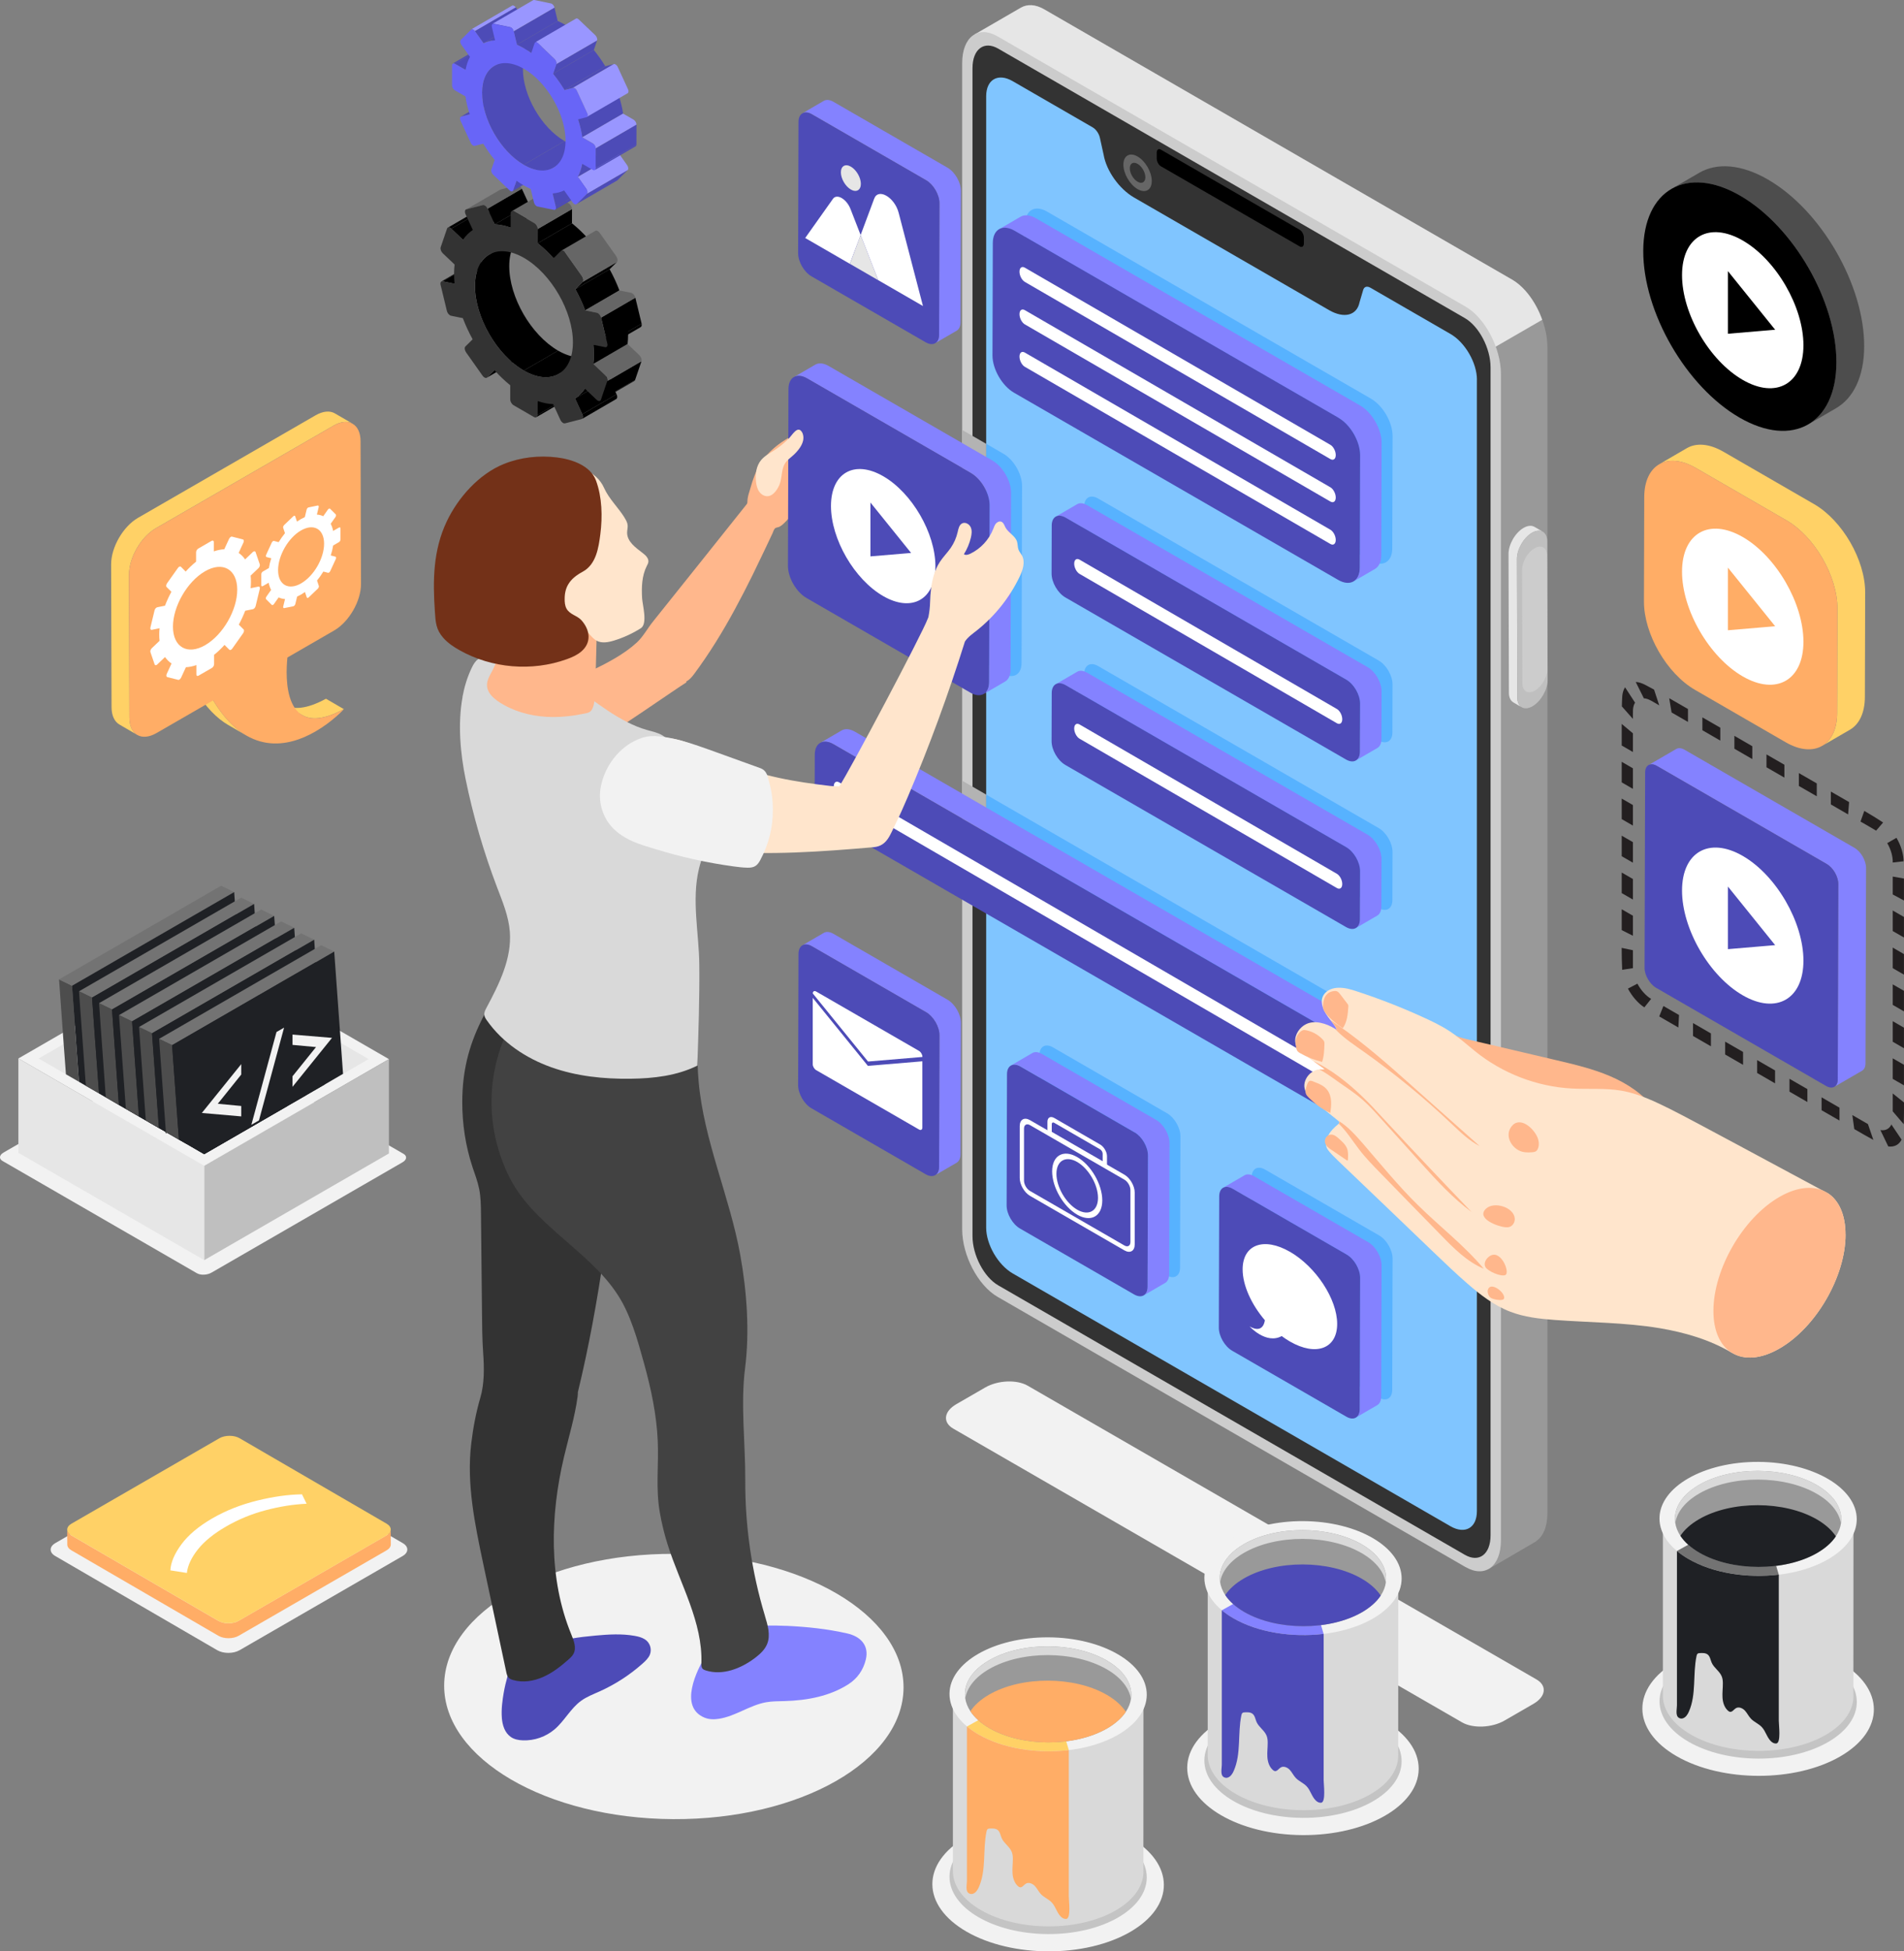 <svg xmlns="http://www.w3.org/2000/svg" viewBox="0 0 404.02 413.95"><rect x="0" y="0" width="404.02" height="413.95" fill="#808080" stroke="none"/><defs><style>      .cls-1 {        fill: #4d4bb7;      }      .cls-2 {        fill: #57b2ff;      }      .cls-3 {        fill: #80c5ff;      }      .cls-4 {        fill: #fff;      }      .cls-5 {        fill: #9996ff;      }      .cls-6 {        fill: #bfbfbf;      }      .cls-7 {        fill: #ffad66;      }      .cls-8 {        isolation: isolate;      }      .cls-9 {        fill: #4d4d4d;      }      .cls-10 {        fill: #ffe5cc;      }      .cls-11 {        fill: #333;      }      .cls-12 {        fill: #b3b3b3;        mix-blend-mode: multiply;      }      .cls-13 {        fill: #ffb78c;      }      .cls-14 {        fill: #231f20;        fill-rule: evenodd;      }      .cls-15 {        fill: #e6e6e6;      }      .cls-16 {        fill: #424242;      }      .cls-17 {        fill: #737373;      }      .cls-18 {        fill: #6865f7;      }      .cls-19 {        fill: #1f2125;      }      .cls-20 {        fill: #ffd166;      }      .cls-21 {        fill: #733118;      }      .cls-22 {        fill: #999;      }      .cls-23 {        fill: #ccc;      }      .cls-24 {        fill: #8482ff;      }      .cls-25 {        fill: #d9d9d9;      }      .cls-26 {        fill: #666;      }      .cls-27 {        fill: #f2f2f2;      }      .cls-28 {        fill: #c4c4c4;      }    </style></defs><g class="cls-8"><g id="Layer"><g><g><ellipse class="cls-27" cx="142.98" cy="357.77" rx="28.14" ry="48.74" transform="translate(-215.55 498.81) rotate(-89.69)"></ellipse><g><g><path class="cls-27" d="m310.23,365.37l-107.94-62.3c-2.31-1.33-2.02-3.66.65-5.2l6.13-3.54c2.67-1.54,6.7-1.71,9.01-.37l107.94,62.3c2.31,1.33,2.02,3.66-.65,5.2l-6.13,3.54c-2.67,1.54-6.7,1.71-9.01.37Z"></path><path class="cls-22" d="m320.85,59.31L221.53,1.96c-1.86-1.08-3.55-1.11-4.86-.36l-9.8,5.67,11.53,8.97,2.82-.71v235.37c0,5.52,3.36,11.93,7.5,14.32l87.09,63.75v3.93l10.14-5.92v-.04c1.47-.98,2.4-3.02,2.4-5.91V73.63c0-5.52-3.36-11.93-7.5-14.32Z"></path><path class="cls-15" d="m305.66,80.32v-11.11l-9.77,7.34-42.69-17.89-31.98-23.28V15.52l-2.83.71-11.51-8.96,9.79-5.67c1.32-.73,2.99-.71,4.86.35l99.32,57.36c2.73,1.57,5.11,4.88,6.4,8.53l-21.58,12.47Z"></path><g><path class="cls-23" d="m310.99,332.44l-99.32-57.34c-4.14-2.39-7.5-8.8-7.5-14.32V13.38c0-5.52,3.36-8.06,7.5-5.67l99.32,57.34c4.14,2.39,7.5,8.8,7.5,14.32v247.39c0,5.52-3.36,8.06-7.5,5.67Z"></path><path class="cls-11" d="m206.36,262.23V14.45c0-4.02,2.45-5.87,5.46-4.13l99.01,57.16c3.02,1.74,5.46,6.42,5.46,10.44v247.78c0,4.02-2.45,5.87-5.46,4.13l-99.01-57.16c-3.02-1.74-5.46-6.42-5.46-10.44Z"></path><path class="cls-3" d="m313.39,80.55v240.02c0,3.57-2.52,4.98-5.61,3.2l-92.89-53.63c-3.11-1.8-5.63-6.14-5.63-9.71V20.43c0-3.57,2.52-5.01,5.63-3.21l16.97,9.8c.71.41,1.33,1.31,1.53,2.2l.79,3.59c.59,3.43,3.29,7.25,6.44,9.08l41.42,23.91c3.16,1.82,5.87,1.13,6.44-1.64l.79-2.68c.2-.67.82-.85,1.53-.44l16.99,9.81c3.09,1.78,5.61,6.13,5.61,9.7Z"></path><path class="cls-2" d="m292.56,140.13c1.63.94,2.94,3.21,2.93,5.09l-.03,10.16c0,1.87-1.32,2.63-2.95,1.69l-59.55-34.38c-1.63-.94-2.94-3.22-2.93-5.09l.03-10.16c0-1.88,1.32-2.63,2.95-1.69l59.55,34.38Z"></path><path class="cls-2" d="m292.56,175.67c1.63.94,2.94,3.22,2.93,5.09l-.03,10.17c0,1.87-1.32,2.62-2.95,1.68l-59.55-34.38c-1.63-.94-2.94-3.21-2.93-5.08l.03-10.17c0-1.87,1.32-2.63,2.95-1.69l59.55,34.38Z"></path><g><polygon class="cls-12" points="209.27 168.56 209.27 185.76 204.17 182.82 204.17 165.62 209.27 168.56"></polygon><path class="cls-2" d="m295.5,222.88l-.02,8.11c-.02,2.49-1.79,3.51-3.97,2.27l-82.25-47.49v-17.2l82.29,47.49c2.18,1.27,3.94,4.3,3.94,6.82Z"></path></g><path class="cls-2" d="m247.65,236.16c1.57.91,2.84,3.1,2.83,4.91l-.08,27.85c0,1.8-1.28,2.52-2.85,1.62l-24.23-13.99c-1.57-.91-2.83-3.09-2.83-4.9l.08-27.85c0-1.8,1.28-2.53,2.84-1.63l24.23,13.99Z"></path><path class="cls-2" d="m292.67,262.1c1.57.91,2.83,3.1,2.83,4.9l-.08,27.85c0,1.8-1.28,2.53-2.84,1.62l-24.23-13.99c-1.57-.91-2.84-3.1-2.83-4.9l.08-27.85c0-1.8,1.28-2.53,2.85-1.62l24.23,13.99Z"></path><path class="cls-2" d="m290.93,84.59c2.53,1.46,4.57,5,4.57,7.91l-.07,23.84c0,2.91-2.07,4.08-4.6,2.62l-68.78-39.71c-2.53-1.46-4.57-5-4.57-7.91l.07-23.84c0-2.91,2.07-4.09,4.6-2.63l68.78,39.71Z"></path><g><polygon class="cls-12" points="209.27 94.15 209.27 140.85 204.17 137.91 204.17 91.21 209.27 94.15"></polygon><path class="cls-2" d="m216.88,103.1l-.11,37.54c0,2.49-1.77,3.49-3.97,2.24l-3.53-2.04v-46.7l3.67,2.13c2.2,1.27,3.94,4.33,3.94,6.82Z"></path></g><g><path class="cls-26" d="m244.4,38.4c0,1.91-1.35,2.68-3.01,1.72-1.66-.96-3.01-3.29-3.01-5.2s1.35-2.68,3.01-1.72c1.66.96,3.01,3.29,3.01,5.2Z"></path><path class="cls-11" d="m243.04,37.61c0,1.05-.74,1.47-1.65.94-.91-.53-1.65-1.8-1.65-2.85s.74-1.47,1.65-.94c.91.53,1.65,1.8,1.65,2.85Z"></path></g><path d="m275.8,52.28l-29.47-17.01c-.49-.28-.88-1.03-.88-1.68v-1.19c0-.65.39-.94.88-.66l29.47,17.01c.49.28.88,1.03.88,1.68v1.19c0,.65-.39.94-.88.66Z"></path></g><g class="cls-8"><path class="cls-15" d="m325.59,111.76c-.58-.34-1.39-.29-2.29.22-1.78,1.03-3.21,3.51-3.2,5.55l.08,29.41c0,1.01.36,1.72.94,2.06l1.78,1.04c-.58-.34-.94-1.05-.94-2.06l-.08-29.41c0-2.04,1.43-4.52,3.2-5.55.89-.52,1.7-.56,2.29-.23l-1.78-1.04Z"></path><path class="cls-6" d="m325.09,113.02c1.78-1.03,3.22-.2,3.23,1.84l.08,29.41c0,2.02-1.43,4.52-3.2,5.55-1.78,1.03-3.22.19-3.23-1.84l-.08-29.41c0-2.04,1.43-4.52,3.2-5.55Z"></path><path class="cls-23" d="m325.61,116.32c1.46-.84,2.64-.17,2.65,1.51l.07,24.12c0,1.66-1.17,3.71-2.63,4.55-1.46.84-2.64.15-2.65-1.51l-.07-24.12c0-1.67,1.17-3.71,2.63-4.55Z"></path></g></g><g class="cls-8"><path class="cls-24" d="m201.07,35.58l-24.23-13.99c-.79-.45-1.5-.5-2.02-.2l-4.56,2.65c.52-.3,1.23-.26,2.02.2l24.23,13.99c1.57.91,2.84,3.1,2.83,4.91l-.08,27.85c0,.89-.32,1.52-.83,1.82l4.56-2.65c.51-.3.82-.92.83-1.82l.08-27.85c0-1.8-1.26-4-2.83-4.91Z"></path><path class="cls-1" d="m196.52,38.23c1.57.91,2.84,3.1,2.83,4.91l-.08,27.85c0,1.8-1.28,2.52-2.85,1.62l-24.23-13.99c-1.57-.91-2.83-3.09-2.83-4.9l.08-27.85c0-1.8,1.28-2.53,2.84-1.63l24.23,13.99Z"></path><g><g><path class="cls-4" d="m182.62,49.86l-2.28,6.11-9.48-5.48,5.89-8.31c.83-1.17,2.89.03,3.72,2.15l2.15,5.52Z"></path><polygon class="cls-15" points="186.36 59.45 180.35 55.97 182.62 49.86 186.36 59.45"></polygon><path class="cls-4" d="m195.85,64.92l-9.49-5.48-3.74-9.58,2.88-7.72c.86-2.31,4.33-.31,5.19,3l5.16,19.78Z"></path></g><path class="cls-15" d="m182.67,39c0,1.34-.95,1.88-2.12,1.21-1.17-.68-2.12-2.31-2.12-3.65s.95-1.88,2.12-1.21c1.17.68,2.12,2.31,2.12,3.65Z"></path></g></g><g class="cls-8"><path class="cls-24" d="m290.22,141.54l-59.55-34.38c-.82-.47-1.56-.52-2.09-.21l-4.55,2.65c.53-.31,1.27-.27,2.09.21l59.55,34.38c1.63.94,2.94,3.21,2.93,5.09l-.03,10.16c0,.93-.33,1.59-.86,1.89l4.56-2.65c.53-.31.86-.96.86-1.89l.03-10.16c0-1.88-1.31-4.15-2.93-5.09Z"></path><path class="cls-1" d="m285.67,144.18c1.63.94,2.94,3.21,2.93,5.09l-.03,10.16c0,1.87-1.32,2.63-2.95,1.69l-59.55-34.38c-1.63-.94-2.94-3.22-2.93-5.09l.03-10.16c0-1.88,1.32-2.63,2.95-1.69l59.55,34.38Z"></path><path class="cls-4" d="m283.69,150.41l-54.62-31.69c-.63-.36-1.13.02-1.13.86h0c0,.83.51,1.8,1.13,2.16l54.62,31.69c.63.36,1.13-.02,1.13-.86h0c0-.83-.51-1.8-1.13-2.16Z"></path></g><g class="cls-8"><path class="cls-24" d="m290.22,177.08l-59.55-34.38c-.82-.47-1.56-.52-2.09-.2l-4.56,2.65c.53-.31,1.27-.27,2.09.2l59.55,34.38c1.63.94,2.94,3.22,2.93,5.09l-.03,10.17c0,.93-.33,1.58-.86,1.89l4.55-2.65c.53-.31.85-.96.86-1.89l.03-10.17c0-1.87-1.31-4.15-2.93-5.09Z"></path><path class="cls-1" d="m285.67,179.72c1.63.94,2.94,3.22,2.93,5.09l-.03,10.17c0,1.87-1.32,2.62-2.95,1.68l-59.55-34.38c-1.63-.94-2.94-3.21-2.93-5.08l.03-10.17c0-1.87,1.32-2.63,2.95-1.69l59.55,34.38Z"></path><path class="cls-4" d="m283.69,185.37l-54.62-31.69c-.63-.36-1.13.02-1.13.86h0c0,.83.51,1.8,1.13,2.16l54.62,31.69c.63.36,1.13-.02,1.13-.86h0c0-.83-.51-1.8-1.13-2.16Z"></path></g><g class="cls-8"><path class="cls-24" d="m201.07,212.08l-24.23-13.99c-.79-.45-1.5-.5-2.02-.2l-4.56,2.65c.52-.3,1.23-.26,2.02.2l24.23,13.99c1.57.91,2.84,3.1,2.83,4.91l-.08,27.85c0,.89-.32,1.52-.83,1.82l4.56-2.65c.51-.3.82-.92.83-1.82l.08-27.85c0-1.8-1.26-4-2.83-4.91Z"></path><path class="cls-1" d="m196.52,214.72c1.57.91,2.84,3.1,2.83,4.91l-.08,27.85c0,1.8-1.28,2.52-2.85,1.62l-24.23-13.99c-1.57-.91-2.83-3.09-2.83-4.9l.08-27.85c0-1.8,1.28-2.53,2.84-1.63l24.23,13.99Z"></path><g><path class="cls-4" d="m195.73,224.18v.04l-11.54.97-11.72-14.44h0c0-.45.32-.64.72-.41l21.83,12.6c.39.23.71.78.71,1.23Z"></path><path class="cls-4" d="m184.18,226.11l11.54-.97v14.06c0,.45-.32.64-.71.41l-21.83-12.6c-.39-.23-.72-.78-.72-1.23v-14.1l11.54,14.23.17.21Z"></path></g></g><g class="cls-8"><path class="cls-24" d="m289.23,217.47l-107.82-62.25c-1.1-.63-2.09-.69-2.81-.27l-4.55,2.65c.72-.42,1.71-.36,2.81.27l107.82,62.25c2.18,1.26,3.94,4.3,3.93,6.81l-.02,8.11c0,1.25-.44,2.12-1.15,2.54l4.56-2.65c.71-.41,1.15-1.29,1.15-2.54l.02-8.11c0-2.51-1.75-5.55-3.93-6.81Z"></path><path class="cls-1" d="m284.67,220.12c2.18,1.26,3.94,4.3,3.93,6.81l-.02,8.11c0,2.51-1.78,3.52-3.96,2.26l-107.82-62.25c-2.18-1.26-3.94-4.31-3.93-6.82l.02-8.11c0-2.51,1.78-3.51,3.96-2.25l107.82,62.25Z"></path><path class="cls-4" d="m281.83,226.24l-103.78-60.28c-.63-.36-1.13.02-1.13.86h0c0,.83.51,1.8,1.13,2.16l103.78,60.28c.63.36,1.13-.02,1.13-.86h0c0-.83-.51-1.8-1.13-2.16Z"></path></g><g class="cls-8"><path class="cls-24" d="m245.32,237.57l-24.23-13.99c-.79-.45-1.5-.5-2.02-.2l-4.55,2.65c.51-.3,1.23-.26,2.02.2l24.23,13.99c1.57.91,2.84,3.1,2.83,4.91l-.08,27.85c0,.89-.32,1.52-.83,1.82l4.56-2.65c.51-.3.82-.92.83-1.82l.08-27.85c0-1.8-1.26-4-2.83-4.91Z"></path><path class="cls-1" d="m240.76,240.22c1.57.91,2.84,3.1,2.83,4.91l-.08,27.85c0,1.8-1.28,2.52-2.85,1.62l-24.23-13.99c-1.57-.91-2.83-3.09-2.83-4.89l.08-27.85c0-1.8,1.28-2.53,2.84-1.63l24.23,13.99Z"></path><g><path class="cls-4" d="m238.59,265.25l-20.02-11.56c-1.21-.7-2.19-2.39-2.19-3.78v-11.03c0-1.39.98-1.95,2.19-1.25l20.02,11.56c1.21.7,2.19,2.39,2.19,3.78v11.03c0,1.39-.98,1.95-2.19,1.25Zm-20.02-26.56c-.7-.41-1.28-.08-1.28.73v11.03c0,.81.57,1.8,1.28,2.2l20.02,11.56c.7.41,1.28.08,1.28-.73v-11.03c0-.81-.57-1.8-1.28-2.2l-20.02-11.56Z"></path><path class="cls-4" d="m228.58,257.67c-2.94-1.69-5.32-5.81-5.32-9.18s2.39-4.73,5.32-3.03c2.94,1.69,5.32,5.81,5.32,9.18s-2.39,4.73-5.32,3.04Zm0-11.17c-2.43-1.4-4.41-.28-4.41,2.51s1.98,6.2,4.41,7.61c2.43,1.4,4.41.28,4.41-2.51s-1.98-6.2-4.41-7.61Z"></path><path class="cls-4" d="m234.9,247.92l-12.64-7.3v-2.64c0-.91.64-1.28,1.44-.82l9.76,5.64c.79.46,1.44,1.57,1.44,2.48v2.64Zm-11.73-7.82l10.81,6.24v-1.6c0-.33-.24-.74-.52-.91l-9.76-5.64c-.29-.17-.52-.03-.52.3v1.6Z"></path></g></g><g class="cls-8"><path class="cls-24" d="m290.33,263.51l-24.23-13.99c-.79-.46-1.5-.5-2.02-.2l-4.55,2.65c.52-.3,1.23-.26,2.02.2l24.23,13.99c1.57.91,2.83,3.1,2.83,4.9l-.08,27.85c0,.9-.32,1.52-.83,1.82l4.55-2.65c.51-.3.82-.93.83-1.82l.08-27.85c0-1.8-1.26-4-2.83-4.9Z"></path><path class="cls-1" d="m285.78,266.16c1.57.91,2.83,3.1,2.83,4.9l-.08,27.85c0,1.8-1.28,2.53-2.84,1.62l-24.23-13.99c-1.57-.91-2.84-3.1-2.83-4.9l.08-27.85c0-1.8,1.28-2.53,2.85-1.62l24.23,13.99Z"></path><path class="cls-4" d="m273.71,265.55c-5.54-3.2-10.03-1.53-10.03,3.73,0,3.41,1.89,7.48,4.72,10.79-.13.89-.71,2.75-3.24,1.32,0,0,3.5,3.86,6.81,2.04.57.42,1.14.81,1.74,1.15,5.54,3.2,10.03,1.53,10.03-3.73s-4.49-12.11-10.03-15.31Z"></path></g><g class="cls-8"><path class="cls-24" d="m288.59,86.01l-68.78-39.71c-1.27-.73-2.42-.8-3.26-.32l-4.55,2.65c.83-.48,1.99-.42,3.26.32l68.78,39.71c2.53,1.46,4.57,5,4.57,7.91l-.07,23.84c0,1.44-.51,2.46-1.34,2.94l4.56-2.65c.82-.48,1.33-1.49,1.34-2.94l.07-23.84c0-2.91-2.04-6.45-4.57-7.91Z"></path><path class="cls-1" d="m284.04,88.65c2.53,1.46,4.57,5,4.57,7.91l-.07,23.84c0,2.91-2.07,4.08-4.59,2.62l-68.78-39.71c-2.53-1.46-4.57-5-4.57-7.91l.07-23.84c0-2.91,2.07-4.09,4.6-2.63l68.78,39.71Z"></path><g><path class="cls-4" d="m282.31,94.37l-64.85-37.59c-.63-.36-1.13.02-1.13.86h0c0,.83.51,1.8,1.13,2.16l64.85,37.59c.63.36,1.13-.02,1.13-.86h0c0-.83-.51-1.8-1.13-2.16Z"></path><path class="cls-4" d="m282.31,103.38l-64.85-37.59c-.63-.36-1.13.02-1.13.86h0c0,.83.51,1.8,1.13,2.16l64.85,37.59c.63.36,1.13-.02,1.13-.86h0c0-.83-.51-1.8-1.13-2.16Z"></path><path class="cls-4" d="m282.31,112.38l-64.85-37.59c-.63-.36-1.13.02-1.13.86h0c0,.83.51,1.8,1.13,2.16l64.85,37.59c.63.36,1.13-.02,1.13-.86h0c0-.83-.51-1.8-1.13-2.16Z"></path></g></g></g><g><path class="cls-13" d="m177.36,95.23c-.07-.21-.17-.42-.2-.64-.03-.23.02-.47.03-.7.01-.52-.24-1.04-.66-1.35-.16-.12-.35-.22-.49-.37-.13-.14-.2-.33-.31-.5-.51-.81-1.63-.96-2.58-.88-1.98.17-3.86.97-5.58,1.95-2.35,1.33-4.53,3.06-6.02,5.32-.58.88-1.05,1.84-1.44,2.82-.34.86-.62,1.75-.87,2.65-.16.6-.38,1.18-.51,1.78-.06.28-.1.57-.12.85-.02.27.02.53-.14.77-.2.29-18.62,23.32-19.92,24.94-1.15,1.43-2.08,3.2-3.43,4.44-2.8,2.57-6.44,4.42-9.83,6.06-2.76,1.34-7.64,2.55-6.43,6.77.36,1.25,1.39,2.16,2.28,3.1,1.51,1.6,2.73,3.47,3.58,5.49.05.12.11.25.22.31.16.09.36,0,.53-.09,4.81-2.56,17.95-11.84,20.18-13.19,0-.07-.01-.14-.01-.21.67-.33,1.19-.95,1.65-1.57,1.62-2.18,3.14-4.43,4.58-6.73,1.44-2.3,2.8-4.66,4.09-7.04,1.3-2.39,2.54-4.81,3.75-7.26,1.21-2.44,4-8.35,4.23-8.85.17-.37.27-.92.68-1.12.26-.12.56-.12.82-.26.3-.16.56-.38.81-.61,2.68-2.48,4.19-5.95,6.3-8.93.38-.53.78-1.05,1.28-1.47.96-.78,2.28-1.17,2.93-2.22.26-.43.38-.92.5-1.41.15-.61.3-1.26.11-1.86Z"></path><path class="cls-1" d="m106.48,364.39c.14,1.67.65,3.21,1.92,4.09.73.51,1.65.68,2.54.71,2.44.1,4.9-.76,6.76-2.35,2.09-1.79,3.38-4.42,5.61-6.04,1.19-.86,2.58-1.39,3.92-1.99,3.31-1.49,6.4-3.48,9.11-5.9.59-.52,1.28-1.17,1.57-1.92.46-1.21-.02-2.58-1.09-3.24-.66-.41-1.42-.6-2.18-.73-2.71-.48-5.49-.31-8.23-.06-3.49.32-7,.76-10.28,2-1.42.54-2.79,1.23-4.05,2.09-.47.33-1.16,1.15-1.72,1.25-.2.04-1.54-.43-1.52-.51-.77,2.44-1.54,4.88-1.97,7.4-.24,1.42-.53,3.39-.38,5.21Z"></path><path class="cls-11" d="m131.77,235.08c-.13-.95-.62-1.8-1.07-2.65-3.02-5.75-4.39-12.15-6.58-18.22-1.06-2.93-2.3-5.81-4.02-8.42-1.02-1.54-3.83-5.66-6.24-4.8-.34.12-.62.38-.88.64-4.42,4.27-8.09,9.32-10.82,14.83-2.79,5.63-4.05,11-4.07,17.28-.01,4.66.69,9.33,2.15,13.77.52,1.56,1.12,3.11,1.44,4.72.34,1.71.36,3.46.38,5.2.07,6.78.14,13.56.21,20.33.03,3.12.04,6.24.26,9.33.22,3.09.27,6.44-.61,9.43-.92,3.15-1.53,6.4-1.92,9.66-1.04,8.57.77,17.2,2.56,25.65,1.62,7.61,3.24,15.23,4.86,22.84.09.44.2.91.52,1.24.25.26.6.39.95.49,2.09.6,4.36.23,6.35-.65,1.99-.88,3.72-2.23,5.35-3.67.43-.38.86-.77,1.12-1.28.65-1.27.04-2.79-.5-4.11-4.84-11.81-4.47-25.22-1.53-37.64,1-4.25,2.3-8.44,2.88-12.76.04-.32.07-.65.06-.98,0-.02.01-.04.02-.06,4.64-19.14,6.99-38.75,9.07-58.33.06-.61.13-1.23.04-1.83Z"></path><path class="cls-24" d="m166.89,344.91c-2.77-.12-5.56-.14-8.32.24-2.09.29-4.41.98-6.01,2.41-1.08.96-1.91,2.17-2.67,3.4-2.08,3.35-5.91,11.16-.38,13.42.95.39,2.02.4,3.04.24,3.51-.54,6.53-2.89,10.02-3.51,1.3-.23,2.63-.21,3.94-.25,4.72-.13,9.55-1.02,13.52-3.57,1.91-1.23,3.15-3.01,3.69-5.23.73-3.02-1.12-4.9-3.91-5.54-4.24-.97-8.59-1.42-12.94-1.62Z"></path><path class="cls-16" d="m162.32,342.79c-2.82-9.33-4.23-19.09-4.18-28.83.04-7.8-1.02-16-.04-23.72.99-7.77.38-16.25-1.01-23.96-2.25-12.47-7.75-24.29-8.85-36.91-.41-4.76-.2-9.57-1.02-14.28-5.64,2.91-12.33,3.74-18.51,2.29-3.22-.75-6.26-2.1-9.35-3.25-1.29-.54-2.67-.65-3.98-1.13-1.16-.42-1.93-1.13-2.9-1.93-4.89,5.89-7.79,13.4-8.15,21.05-.27,5.8.93,11.65,3.41,16.9,2.6,5.5,6.8,9.38,11.31,13.33,4.36,3.82,8.94,7.54,12.08,12.41,2.72,4.21,4.17,9.57,5.5,14.35,1.51,5.41,2.69,10.94,2.94,16.56.23,5.19-.47,9.98.44,15.18.41,2.36.98,4.69,1.71,6.97,2.65,8.33,7.41,16.31,7.11,25.05-.01.37-.02.77.2,1.07.17.22.45.33.72.42,3.59,1.15,7.53-.41,10.52-2.7,1.03-.79,2.02-1.7,2.51-2.9.77-1.89.12-4.03-.47-5.98Z"></path><path class="cls-25" d="m98.16,147.82c-1.06,5.72-.47,12.02.63,17.41,1.6,7.83,3.84,15.54,6.69,23.01,1.16,3.04,2.44,6.11,2.7,9.36.46,5.71-2.25,11.14-4.95,16.18-.25.47-.51.98-.46,1.51.04.43.29.81.54,1.17,3.28,4.68,8.25,8.01,13.63,9.93,5.38,1.93,11.16,2.52,16.87,2.45,4.85-.06,9.81-.62,14.16-2.78.24-7.12.49-14.25.42-21.38-.06-6.7-1.67-13.74-.08-20.36.58-2.39,1.57-4.67,2.19-7.05.67-2.54.91-5.19.72-7.8-.16-2.13-.77-4.49-2.62-5.57-.58-.33-1.23-.51-1.82-.82-2.8-1.47-3.48-5.41-6.18-7.06-.98-.6-2.13-.83-3.23-1.14-11.8-3.3-20.72-17.8-33.86-15.71-.7.11-1.43.24-2.02.64-.64.43-1.04,1.13-1.37,1.82-.94,1.93-1.57,4.01-1.98,6.19Z"></path><path class="cls-13" d="m103.94,143.27c-.17.33-.32.66-.43,1.01-.83,2.54,1.53,4.22,3.48,5.3,3.15,1.74,6.78,2.52,10.37,2.53,2.17,0,4.34-.25,6.47-.7.82-.17,1.38-.19,1.79-.93.48-.86.54-1.94.59-2.9.12-2.17.18-4.35.24-6.53.09-3.37.18-6.74.27-10.11.04-1.42-1.94-1.02-3-1.15-1.53-.2-3.06-.42-4.58-.71-3.01-.57-5.99-1.4-8.74-2.79-.72-.37-1.88-1.25-2.7-1.3-1.03-.05-1.02,1.31-1.13,2.14-.31,2.29-.25,4.62-.33,6.93-.09,2.7-.38,5.48-1.6,7.89-.22.44-.48.88-.7,1.32Z"></path><path class="cls-10" d="m132.5,109.79c.31.49.61,1.01.68,1.58.06.55-.11,1.09-.11,1.64,0,1.91,1.86,3.2,3.37,4.36.6.46,1.23,1.09,1.14,1.84-.04.3-.19.57-.33.84-1.07,2.12-1.13,4.53-1,6.85.09,1.48,1.22,5.42-.27,6.37-1.77,1.12-3.69,2-5.7,2.62-1.18.36-2.6.64-3.73,0-.97-.56-1.63-1.69-2.51-2.42-1.05-.87-2.45.38-3.58.76-1.47.49-3.01.79-4.55.91-3,.24-6.06-.19-8.88-1.27-1.8-.69-3.52-1.64-4.94-2.95-1.58-1.46-2.74-3.32-3.81-5.19-1.43-2.5-2.76-5.15-3.06-8.02-.33-3.05.57-6.08,2.02-8.74,1.43-2.63,3.23-4.57,5.59-6.37,4.35-3.32,10.14-3.99,15.61-4,1.99,0,3.65.16,5.46.93,1.91.81,3.46,2.12,4.29,3.99.99,2.25,3.02,4.17,4.32,6.26Z"></path><path class="cls-21" d="m120.6,123.93c.65-1.1,1.7-1.92,3.05-2.65,2.86-1.55,3.37-5.09,3.74-7.96.47-3.7.38-7.85-.92-11.37-1.19-3.23-5.19-4.53-8.27-4.91-3.8-.47-7.73-.05-11.29,1.39-5.28,2.13-9.69,7.11-12.1,12.16-2.93,6.16-2.98,12.54-2.53,19.17.15,2.24.23,3.81,1.8,5.57.96,1.08,2.17,1.9,3.43,2.6,6.84,3.86,15.38,4.57,22.76,1.91,1.11-.4,2.2-.88,3.09-1.64,2.2-1.89,1.86-4.53.05-6.59-.92-1.05-2.5-1.2-3.21-2.52-.33-.62-.39-1.35-.38-2.06,0-1.25.27-2.26.77-3.09Z"></path><g class="cls-8"><path class="cls-24" d="m210.61,97.71l-34.79-20.08c-1.1-.63-2.09-.69-2.81-.28l-4.56,2.65c.72-.42,1.71-.36,2.81.28l34.79,20.08c2.18,1.26,3.94,4.31,3.94,6.81l-.11,37.53c0,1.24-.44,2.11-1.15,2.53l4.55-2.65c.71-.41,1.15-1.29,1.15-2.53l.11-37.53c0-2.5-1.76-5.55-3.94-6.81Z"></path><path class="cls-1" d="m206.05,100.35c2.18,1.26,3.94,4.31,3.94,6.81l-.11,37.53c0,2.5-1.78,3.51-3.96,2.25l-34.78-20.08c-2.18-1.26-3.94-4.31-3.94-6.81l.11-37.53c0-2.5,1.78-3.51,3.96-2.25l34.79,20.08Z"></path><path class="cls-4" d="m187.41,101.02c-6.12-3.53-11.08-.71-11.08,6.32s4.96,15.58,11.08,19.11c6.12,3.53,11.08.7,11.08-6.32s-4.96-15.58-11.08-19.11Zm-2.71,17.01v-11.43l8.63,10.7-8.63.73Z"></path></g><path class="cls-10" d="m152.26,180.54c10.99.95,22.05.13,33.03-.81.05,0,.11-.02.16-.02,2.77-.27,3.41-2.6,4.5-4.77.97-1.95,1.84-3.94,2.7-5.94,4.58-10.76,8.6-21.75,12.1-32.9.64-.99,1.68-1.68,2.62-2.43,3.8-3.05,6.9-6.96,9-11.35.67-1.41,1.23-3.1.49-4.47-.23-.43-.57-.79-.74-1.25-.2-.54-.14-1.15-.31-1.7-.39-1.25-1.83-1.85-2.45-3-.24-.46-.4-1.04-.89-1.23-.4-.15-.86.07-1.14.39-.27.33-.41.75-.57,1.15-.89,2.28-2.67,4.2-4.88,5.26-.43.2-.96.37-1.34.1.68-1.09,1.18-2.28,1.48-3.53.17-.72.27-1.51-.03-2.18-.3-.68-1.14-1.16-1.81-.84-.65.31-.81,1.15-.97,1.86-.27,1.18-.76,2.31-1.45,3.32-.71,1.04-1.62,1.93-2.31,2.98-.59.89-1.01,1.87-1.31,2.89-.54,1.84-.73,3.81-.78,5.73-.03,1.02-.15,2.08-.36,3.12-.04.11-.09.22-.13.32-1.15,3.16-16.54,32.21-18.78,35.58-.65,0-1.3-.02-1.91-.09-7.27-.85-14.61-2.03-21.29-5.02-3.38-1.51-6.58-3.48-10.13-4.54-3.55-1.06-7.68-1.07-10.66,1.12-2.38,1.75-3.6,4.58-4.18,7.4-2.23,10.87,11.58,13.6,19.42,14.55.97.12,1.94.21,2.91.3Z"></path><path class="cls-27" d="m163.99,171.79c.04,3.77-.89,7.35-2.67,10.68-.64,1.19-1.28,1.63-2.7,1.6-1.01-.02-2.01-.14-3.01-.28-5.63-.77-11.19-2.01-16.62-3.69-2.59-.8-4.8-1.38-7.1-2.91-1.25-.84-2.36-1.91-3.14-3.2-1.28-2.11-1.74-4.64-1.27-7.06.84-4.38,3.83-8.42,8-10.13.55-.22,1.11-.41,1.7-.52,1.2-.23,2.45-.14,3.66.04,3.45.51,6.76,1.69,10.04,2.86,3.48,1.25,6.95,2.5,10.42,3.76,1.52.55,1.6,1.87,1.99,3.27.5,1.83.7,3.7.72,5.59Z"></path><path class="cls-10" d="m164.23,95.58c-.95.6-1.99,1.14-2.71,2-1.06,1.26-1.3,3.05-1.09,4.69.09.72.26,1.44.68,2.04s1.12,1.02,1.84.95c.67-.06,1.23-.53,1.65-1.06.44-.56.78-1.21.97-1.89.4-1.38.27-2.95,1.08-4.13.37-.54.91-.94,1.41-1.37.63-.54,1.21-1.14,1.67-1.83.33-.49.6-1.04.71-1.63.1-.59.03-1.22-.29-1.72-.88-1.4-2.02.6-2.6,1.21-.99,1.04-2.11,1.96-3.32,2.73Z"></path></g></g><g><path class="cls-13" d="m310.85,220.35c6.46,1.52,12.92,3.03,19.38,4.55,3.87.91,7.77,1.83,11.42,3.39,3.66,1.57,7.1,3.84,9.48,7.02.14.18.27.43.14.62-.08.12-.24.16-.38.19-5,1.02-10.08,2.04-15.16,1.58-3.91-.35-7.69-1.58-11.33-3.07-4.05-1.66-7.96-3.66-11.67-5.97-2.96-1.84-5.89-3.98-7.54-7.04-.2-.37-.38-.79-.25-1.19.11-.33.4-.56.69-.75.83-.55,1.57-1.09,2.45-.47.85.6,1.76.9,2.76,1.13Z"></path><path class="cls-10" d="m391.62,261.9c0,8.88-6.26,19.72-14.03,24.17-3.92,2.27-7.47,2.46-10.01.95-.06-.02-.1-.04-.16-.08-4.63-2.76-9.97-4.29-15.23-5.18-7.35-1.22-14.85-1.2-22.3-1.75-3.19-.24-6.42-.59-9.42-1.75-3.41-1.3-6.34-3.57-9.1-5.97-2.38-2.07-4.69-4.27-6.97-6.46-6.82-6.54-13.63-13.08-20.47-19.6-.77-.77-1.65-1.56-2.25-2.46-.57-.87-.24-2.15.22-2.99.49-.91,1.26-1.64,2.05-2.29.04-.02.08-.06.12-.1.1-.12.18-.26.14-.39-.04-.06-.1-.12-.16-.16-.04-.04-.08-.06-.12-.1,0,0,0-.02-.02-.02-1.6-1.3-3.17-2.58-4.77-3.86-.98-.79-2.03-1.67-2.3-2.92-.26-1.12.24-2.34,1.08-3.13.41-.37.91-.67,1.44-.85.22-.08.41-.1.61-.1.37,0,.73.06,1.1-.04-.79-.57-1.58-1.14-2.36-1.69,0-.04-.02-.04-.04-.02-.73-.55-1.46-1.06-2.19-1.6-.83-.61-1.56-1.46-1.64-2.52-.12-1.56.97-3.09,2.32-3.74,1.85-.91,4.35-.12,6.09.97.2.12.37.26.55.37-.18-.14-.34-.61-.47-.81-.2-.32-.43-.61-.65-.91-.12-.16-.24-.3-.35-.45-.35-.43-.69-.89-.98-1.36-.73-1.22-1.3-2.72-.45-4.04.65-1,1.91-1.46,3.09-1.48,1.38-.04,2.7.35,4,.79,4.65,1.52,9.2,3.29,13.63,5.3,2.05.93,4.06,1.87,5.93,3.09,1.95,1.28,3.64,2.82,5.44,4.27,5.79,4.69,13.06,7.51,20.49,7.92,3.59.2,7.21-.14,10.74.49,3.61.65,6.95,2.27,10.24,3.9,5.4,2.72,21.57,11.52,32.05,17.12.51.28,1.02.53,1.5.79,2.25,1.56,3.6,4.55,3.6,8.69Z"></path><path class="cls-13" d="m391.62,261.9c0,8.88-6.26,19.72-14.03,24.17-3.92,2.27-7.47,2.46-10.01.95-.06-.02-.1-.04-.16-.08-2.38-1.5-3.84-4.55-3.84-8.84,0-8.88,6.26-19.72,14.01-24.19,3.39-1.95,6.5-2.36,8.92-1.48.53.2,1.02.45,1.5.79,2.25,1.56,3.6,4.55,3.6,8.69Z"></path><path class="cls-13" d="m281.43,211.07c-.48.6-.66,1.39-.69,2.16-.01.29,0,.58.08.86.1.31.28.58.48.83.99,1.28,2.29,2.29,3.62,3.21.94-1.3,1.08-2.98,1.19-4.58,0-.11.01-.22-.02-.33-.03-.1-.09-.18-.15-.26-.49-.65-.98-1.29-1.47-1.93-.41-.53-.67-.87-1.35-.8-.67.07-1.24.3-1.67.84Z"></path><path class="cls-13" d="m275.01,220.33c-.14.57-.09,1.17,0,1.75.05.33.12.67.33.93.15.18.35.3.55.41,1.46.83,3.03,1.45,4.65,1.85.42-1.22.46-2.53.5-3.81,0-.17,0-.36-.06-.52-.05-.12-.13-.22-.21-.31-.84-.96-1.98-1.66-3.21-1.98-.64-.16-.99-.28-1.54.15-.49.38-.85.92-1,1.53Z"></path><path class="cls-13" d="m277.21,230.54c-.15.49-.28,1.02-.1,1.49.11.3.34.55.57.78,1.34,1.34,2.87,2.53,4.61,3.28.11-.82.21-1.65.16-2.48-.05-.83-.28-1.66-.77-2.33-.61-.83-1.55-1.3-2.5-1.65-.31-.11-.93-.46-1.26-.34-.41.14-.6.89-.71,1.25Z"></path><path class="cls-13" d="m282.56,243.95c1.07.73,2.13,1.45,3.2,2.18.05.04.12.07.18.05.07-.03.08-.11.08-.18.05-.83.1-1.7-.22-2.46-.27-.64-.77-1.15-1.28-1.61-.48-.43-1.02-1.01-1.66-1.19-1.08-.3-1.98.73-1.65,1.78.2.64.81,1.08,1.35,1.44Z"></path><path class="cls-13" d="m314.85,269.15c-3.59-1.52-6.4-4.37-9.12-7.17-4.27-4.35-8.53-8.73-12.78-13.1-1.6-1.64-3.21-3.27-4.59-5.1-1.46-1.91-2.64-3.8-4.27-5.4.1-.12.18-.26.14-.39-.04-.06-.1-.12-.16-.16-.04-.04-.08-.06-.12-.1,2.05,1.2,3.7,3.09,5.24,4.85,3.86,4.47,7.58,9.06,11.8,13.18,4.59,4.51,9.75,8.47,13.87,13.4Z"></path><path class="cls-13" d="m312.3,257.13c-4.06-2.97-7.45-6.72-10.81-10.44-2.86-3.17-5.69-6.32-8.55-9.48-1.22-1.36-2.44-2.72-3.82-3.92-1.28-1.12-2.68-2.09-4.08-3.05-1.56-1.06-3.09-2.27-4.73-3.19-.12-.06-.24-.12-.33-.2.37,0,.73.06,1.1-.04-.79-.57-1.58-1.14-2.36-1.69,3.76,1.75,7.31,4.59,10.28,7.43,1.56,1.48,3.01,3.05,4.47,4.65,6.21,6.7,12.49,13.36,18.83,19.94Z"></path><path class="cls-13" d="m313.98,243.13c-2.27-1.16-4.1-2.97-5.95-4.71-5.81-5.52-12.04-10.62-18.58-15.27-2.03-1.44-4.2-2.86-5.95-4.65-.08-.1-.18-.2-.24-.3.2.12.37.26.55.37-.18-.14-.33-.61-.47-.81-.2-.32-.43-.61-.65-.91-.12-.16-.24-.3-.35-.45.59.39,1.18.79,1.75,1.2,5.46,3.82,10.44,8.21,15.4,12.63,1.81,1.62,3.62,3.23,5.42,4.83,3.03,2.7,6.05,5.38,9.06,8.06Z"></path><path class="cls-13" d="m323.51,244.43c.56.06,1.12.06,1.67,0,.28-.03.57-.07.8-.25.19-.15.31-.37.39-.59.27-.74.18-1.59-.13-2.32-.8-1.92-3.76-4.65-5.55-2.25-1.62,2.18.45,5.15,2.82,5.4Z"></path><path class="cls-13" d="m319.35,260.34c.34.03.68.03,1-.08.72-.25,1.14-1.06,1.07-1.82-.23-2.4-4.45-3.63-6.11-2.02-2.16,2.08,2.53,3.78,4.04,3.91Z"></path><path class="cls-13" d="m319.43,270.48c1.09-.49-1.06-5.89-3.54-3.85-.65.53-1.12,1.42-.66,2.2.5.84,3.26,2.07,4.2,1.65Z"></path><path class="cls-13" d="m319.08,275.58c.07-.08.1-.2.1-.3.05-1.26-2.94-3.47-3.46-1.67-.15.52.12,1.29.52,1.64.43.38,2.43.79,2.84.33Z"></path></g><g><g class="cls-8"><path class="cls-9" d="m375.14,38.08c-5.69-3.29-10.85-3.59-14.58-1.42l-5.89,3.42c3.73-2.17,8.89-1.86,14.58,1.42,11.32,6.54,20.47,22.37,20.43,35.39-.02,6.45-2.3,10.99-5.97,13.13l5.89-3.42c3.68-2.14,5.95-6.68,5.97-13.13.04-13.01-9.11-28.85-20.43-35.39Z"></path><path d="m369.25,41.5c11.32,6.54,20.47,22.37,20.43,35.39-.04,12.99-9.24,18.24-20.56,11.7-11.31-6.53-20.47-22.37-20.43-35.37.04-13.01,9.26-18.25,20.56-11.72Z"></path><path class="cls-4" d="m369.8,51.02c-7.12-4.11-12.88-.82-12.88,7.35s5.77,18.11,12.88,22.22c7.11,4.11,12.88.82,12.88-7.35s-5.77-18.12-12.88-22.22Zm-3.15,19.78v-13.29l10.03,12.44-10.03.85Z"></path></g><g class="cls-8"><path class="cls-20" d="m384.95,106.95l-19.25-11.12c-3.03-1.75-5.77-1.91-7.75-.76l-5.89,3.42c1.98-1.15,4.72-.99,7.75.76l19.25,11.12c5.99,3.46,10.85,11.87,10.83,18.75l-.06,22.14c0,3.42-1.22,5.83-3.17,6.96l5.89-3.42c1.95-1.13,3.16-3.54,3.17-6.96l.06-22.14c.02-6.88-4.84-15.29-10.83-18.75Z"></path><path class="cls-7" d="m379.06,110.37c5.99,3.46,10.85,11.87,10.83,18.75l-.06,22.14c-.02,6.88-4.91,9.67-10.9,6.21l-19.25-11.12c-6.01-3.47-10.86-11.88-10.84-18.76l.06-22.14c.02-6.88,4.91-9.67,10.91-6.2l19.25,11.12Z"></path><path class="cls-4" d="m369.8,113.92c-7.12-4.11-12.88-.82-12.88,7.35s5.77,18.11,12.88,22.22c7.11,4.11,12.88.82,12.88-7.35s-5.77-18.12-12.88-22.22Zm-3.15,19.78v-13.29l10.03,12.44-10.03.85Z"></path></g><g class="cls-8"><path class="cls-24" d="m393.51,179.86l-36.05-20.81c-.68-.39-1.31-.43-1.76-.17l-5.89,3.42c.45-.26,1.08-.23,1.76.17l36.05,20.81c1.37.79,2.47,2.69,2.46,4.27l-.12,41.43c0,.77-.27,1.31-.71,1.57l5.89-3.42c.44-.26.71-.8.71-1.57l.12-41.43c0-1.57-1.09-3.48-2.46-4.27Z"></path><path class="cls-1" d="m387.62,183.28c1.37.79,2.47,2.69,2.46,4.27l-.12,41.43c0,1.55-1.11,2.18-2.48,1.39l-36.05-20.81c-1.35-.78-2.47-2.69-2.46-4.25l.12-41.43c0-1.57,1.13-2.19,2.48-1.41l36.05,20.81Z"></path><path class="cls-4" d="m369.8,181.57c-7.12-4.11-12.88-.82-12.88,7.35s5.77,18.11,12.88,22.22c7.11,4.11,12.88.82,12.88-7.35s-5.77-18.12-12.88-22.22Zm-3.15,19.78v-13.29l10.03,12.44-10.03.85Z"></path></g></g><g><g><polygon class="cls-14" points="383.52 233.78 383.52 231.04 379.72 228.85 379.72 231.58 383.52 233.78"></polygon><polygon class="cls-14" points="390.33 237.71 390.33 234.98 386.53 232.78 386.53 235.52 390.33 237.71"></polygon><path class="cls-14" d="m397.52,241.82l-1.15-3.36-3.31-1.91.41,2.97c1.35.78,2.72,1.58,4.05,2.3Z"></path></g><g><polygon class="cls-14" points="363.05 221.96 363.05 219.23 359.25 217.03 359.25 219.77 363.05 221.96"></polygon><polygon class="cls-14" points="369.87 225.89 369.87 223.16 366.07 220.97 366.07 223.7 369.87 225.89"></polygon><polygon class="cls-14" points="376.66 229.82 376.66 227.08 372.86 224.89 372.86 227.62 376.66 229.82"></polygon></g><g><path class="cls-14" d="m344.23,205.73l2.27-.35v-3.8s-2.39-.5-2.39-.5c0,1.56.04,3.11.11,4.66Z"></path><path class="cls-14" d="m348.93,213.69l1.43-1.79c-1.11-.65-2.19-1.86-2.91-3.23l-2.01,1.05c.88,1.67,2.17,3.14,3.48,3.98Z"></path><polygon class="cls-14" points="356.14 217.97 356.28 215.32 352.97 213.41 352.08 215.62 356.14 217.97"></polygon></g><g><polygon class="cls-14" points="344.12 181.64 346.5 183.01 346.5 178.65 344.12 177.28 344.12 181.64"></polygon><polygon class="cls-14" points="344.12 189.46 346.5 190.83 346.5 186.47 344.12 185.1 344.12 189.46"></polygon><polygon class="cls-14" points="344.12 197.31 346.5 198.51 346.5 194.26 344.12 192.89 344.12 197.31"></polygon></g><g><polygon class="cls-14" points="344.12 158.15 346.5 159.53 346.5 155.57 344.12 153.57 344.12 158.15"></polygon><polygon class="cls-14" points="344.12 165.97 346.5 167.35 346.5 162.99 344.12 161.61 344.12 165.97"></polygon><polygon class="cls-14" points="344.12 173.76 346.5 175.14 346.5 170.78 344.12 169.41 344.12 173.76"></polygon></g><g><polygon class="cls-14" points="354.2 148.12 354.7 151.14 358.18 153.15 358.18 150.41 354.2 148.12"></polygon><path class="cls-14" d="m347.09,144.67l1.73,3.47c1.02.02,2.17.9,3.26,1.49l-1.09-3.33c-1.32-.68-2.68-1.63-3.9-1.62Z"></path><path class="cls-14" d="m344.15,149.85l2.35,2.66c0-.63-.01-1.27.01-1.89.03-.61.18-1.15.44-1.56l-2.12-3.26c-.32.49-.52,1.11-.59,1.82-.06.72-.06,1.47-.09,2.22Z"></path></g><g><polygon class="cls-14" points="374.84 160.04 374.84 162.77 378.64 164.96 378.64 162.23 374.84 160.04"></polygon><polygon class="cls-14" points="368.03 156.1 368.03 158.83 371.83 161.03 371.83 158.3 368.03 156.1"></polygon><polygon class="cls-14" points="361.24 152.18 361.24 154.91 365.04 157.11 365.04 154.37 361.24 152.18"></polygon></g><g><path class="cls-14" d="m395.6,172.02l-.81,2.26c1.1.65,2.21,1.25,3.31,1.93l1.49-1.73c-1.31-.87-2.64-1.66-3.99-2.46Z"></path><polygon class="cls-14" points="388.5 167.92 388.5 170.65 392.16 172.77 392.37 170.15 388.5 167.92"></polygon><polygon class="cls-14" points="381.71 164 381.71 166.73 385.51 168.92 385.51 166.19 381.71 164"></polygon></g><g><polygon class="cls-14" points="404.01 194.52 401.63 193.15 401.63 197.51 404.01 198.88 404.01 194.52"></polygon><polygon class="cls-14" points="404.01 186.37 401.63 185.95 401.63 189.75 404.01 191.03 404.01 186.37"></polygon><path class="cls-14" d="m402.42,177.73l-1.96,1.13c.8,1.34,1.21,2.87,1.17,4.11l2.3-.26c0-1.51-.54-3.34-1.5-4.97Z"></path></g><g><polygon class="cls-14" points="404.01 218.01 401.63 216.63 401.63 220.99 404.01 222.37 404.01 218.01"></polygon><polygon class="cls-14" points="404.01 210.19 401.63 208.82 401.63 213.17 404.01 214.55 404.01 210.19"></polygon><polygon class="cls-14" points="404.01 202.4 401.63 201.02 401.63 205.38 404.01 206.76 404.01 202.4"></polygon></g><g><path class="cls-14" d="m403.5,241.75l-2.16-3.21c-.41.94-1.29,1.37-2.33,1.19l1.67,3.47c1.24.18,2.3-.35,2.83-1.45Z"></path><path class="cls-14" d="m404.01,233.87l-2.38-1.91v3.8l2.34,2.73c.05-1.5.05-3.06.05-4.61Z"></path><polygon class="cls-14" points="404.01 225.88 401.63 224.51 401.63 228.87 404.01 230.24 404.01 225.88"></polygon></g></g><g class="cls-8"><g><path class="cls-20" d="m69.17,148.23l3.79,2.2c-4.19,2.27-6.97,2.35-8.79,1.29l-3.79-2.2c1.83,1.06,4.6.98,8.79-1.29Z"></path><path class="cls-20" d="m52.24,156.01l-3.79-2.2c-2.4-1.39-4.78-3.75-7.01-7.45l3.79,2.2c2.23,3.7,4.61,6.05,7.01,7.45Z"></path><path class="cls-20" d="m29.29,109.85l37.68-21.75c1.6-.92,3.04-1.01,4.08-.41l3.79,2.2c-1.04-.6-2.48-.52-4.08.41l-37.68,21.75c-3.16,1.82-5.72,6.25-5.71,9.89l.09,30.3c0,1.8.64,3.06,1.67,3.66l-3.79-2.2c-1.02-.6-1.66-1.86-1.67-3.66l-.09-30.3c-.01-3.65,2.55-8.07,5.71-9.89Z"></path></g><path class="cls-7" d="m33.08,112.06c-3.16,1.82-5.72,6.25-5.71,9.89l.09,30.3c.01,3.63,2.59,5.08,5.75,3.26l12.03-6.94c7.16,11.88,15.93,9.93,21.67,6.62,3.64-2.1,5.94-4.62,6.06-4.75-12.96,7.01-12.41-6.84-11.98-10.96l9.9-5.72c3.17-1.83,5.72-6.25,5.71-9.87l-.09-30.3c-.01-3.65-2.58-5.11-5.75-3.28l-37.68,21.75Z"></path><path class="cls-4" d="m33.86,135.94c-.05-.41-.07-.84-.07-1.3,0-.45.02-.91.07-1.37l-1.64.34c-.24.05-.38-.17-.3-.5l.87-3.61c.06-.26.24-.51.44-.62.05-.03.1-.05.14-.06l1.64-.33c.38-1,.84-1.99,1.36-2.95l-1.02-1.01c-.15-.15-.1-.51.1-.8l2.3-3.24c.08-.12.18-.21.27-.26.14-.08.28-.09.37,0l1.01,1.02c.7-.77,1.43-1.48,2.21-2.1v-1.98c0-.29.2-.65.46-.8l2.84-1.64c.26-.15.46-.03.46.26v1.98c.78-.27,1.52-.42,2.22-.45l1.01-2.19c.09-.2.23-.35.37-.44.09-.05.19-.08.27-.05l2.3.59c.21.05.26.36.11.68l-1.01,2.19c.53.35.99.81,1.37,1.37l1.63-1.56s.1-.08.15-.11c.2-.11.38-.07.44.11l.89,2.6c.08.24-.05.61-.3.84l-1.64,1.56c.04.41.07.84.07,1.29,0,.45-.03.92-.07,1.38l1.64-.34c.24-.05.38.17.3.5l-.87,3.61c-.06.26-.24.51-.44.62-.05.03-.1.05-.14.06l-1.64.33c-.38,1-.84,1.99-1.36,2.95l1.02,1.01c.15.15.1.51-.1.81l-2.29,3.24c-.08.12-.18.2-.27.26-.14.08-.28.09-.37,0l-1.02-1.02c-.69.77-1.43,1.48-2.21,2.1v1.98c0,.3-.2.65-.46.8l-2.84,1.64c-.26.15-.46.03-.46-.26v-1.98c-.78.27-1.52.42-2.22.45l-1.01,2.19c-.09.2-.23.35-.37.44-.09.05-.19.08-.27.05l-2.31-.59c-.2-.06-.25-.36-.1-.69l1.01-2.19c-.53-.35-.99-.81-1.38-1.37l-1.63,1.56s-.09.08-.14.11c-.19.11-.38.07-.44-.11l-.89-2.6c-.08-.24.05-.61.3-.84l1.64-1.56Zm9.68.92c3.77-2.18,6.81-7.45,6.8-11.78-.01-4.33-3.08-6.07-6.84-3.89-3.76,2.17-6.81,7.44-6.8,11.77.01,4.33,3.08,6.08,6.84,3.9h0Z"></path><path class="cls-4" d="m57.05,120.54c.11-.7.28-1.41.51-2.11l-1-.26c-.15-.04-.18-.26-.08-.49l1.19-2.58c.06-.14.17-.25.27-.31.07-.04.14-.05.19-.04l1,.26c.41-.67.86-1.31,1.34-1.9l-.38-1.13c-.06-.17.04-.44.21-.61l1.93-1.84s.07-.06.1-.08c.14-.08.27-.05.31.08l.38,1.13c.27-.19.55-.38.83-.54.28-.16.56-.3.83-.42l.38-1.57c.04-.19.17-.37.31-.45.03-.02.07-.03.1-.04l1.94-.4c.17-.03.27.13.21.36l-.38,1.56c.49.03.94.15,1.35.35l.99-1.41c.06-.08.13-.15.19-.18.1-.06.2-.06.27,0l1.2,1.2c.11.11.08.37-.07.58l-1,1.41c.23.44.41.94.52,1.52l1.23-.71c.19-.11.33-.03.33.19v2.33c0,.21-.14.47-.33.57l-1.23.71c-.11.7-.28,1.41-.51,2.11l1,.26c.15.04.18.26.08.49l-1.19,2.58c-.06.14-.17.25-.27.31-.07.04-.14.05-.19.04l-1-.26c-.41.67-.86,1.31-1.34,1.9l.38,1.13c.06.17-.04.44-.21.6l-1.93,1.84s-.07.06-.1.08c-.14.08-.27.05-.32-.08l-.38-1.13c-.27.19-.55.37-.83.54-.28.16-.56.3-.83.42l-.38,1.57c-.04.19-.18.36-.32.45-.03.02-.07.03-.1.04l-1.94.39c-.17.04-.27-.12-.21-.36l.38-1.56c-.49-.03-.94-.15-1.35-.35l-1,1.41c-.06.08-.13.15-.19.18-.1.06-.2.06-.27,0l-1.2-1.2c-.11-.1-.08-.36.07-.57l.99-1.41c-.23-.44-.41-.94-.52-1.52l-1.23.71c-.19.11-.33.02-.33-.19v-2.33c0-.21.14-.47.33-.57l1.23-.71Zm6.85,3.21c2.7-1.56,4.88-5.33,4.87-8.43s-2.2-4.35-4.9-2.79c-2.69,1.55-4.87,5.33-4.86,8.43,0,3.1,2.2,4.35,4.9,2.79h0Z"></path></g><g><path class="cls-27" d="m41.8,270.11L.53,246.28c-.79-.46-.69-1.26.22-1.78l40.54-23.41c.91-.53,2.3-.59,3.09-.13l41.26,23.82c.79.46.69,1.26-.22,1.78l-40.54,23.41c-.91.53-2.3.59-3.09.13Z"></path><g><polygon class="cls-27" points="43.34 247.31 3.9 224.54 43.09 201.91 82.53 224.68 43.34 247.31"></polygon><polygon class="cls-15" points="43.33 244.83 8.2 224.55 43.11 204.4 78.23 224.67 43.33 244.83"></polygon><polygon class="cls-6" points="43.34 267.32 43.34 247.31 82.53 224.68 82.53 244.69 43.34 267.32"></polygon><polygon class="cls-15" points="3.9 224.54 3.9 244.55 43.34 267.32 43.34 247.31 3.9 224.54"></polygon></g><g><g class="cls-8"><polygon class="cls-9" points="16.76 229.49 13.99 227.89 13.51 221.47 12.53 207.77 15.29 209.11 16.07 220 16.76 229.49"></polygon><polygon class="cls-17" points="15.28 209.1 12.52 207.77 46.92 187.9 49.69 189.24 15.28 209.1"></polygon><polygon class="cls-19" points="52.66 230.3 37.76 238.9 35.41 240.26 35.22 240.38 35.2 240.12 33.72 239.28 30.94 237.68 29.48 236.84 26.71 235.24 25.23 234.39 22.45 232.78 21.02 231.95 18.22 230.34 16.76 229.49 16.07 220 15.29 209.11 49.69 189.24 49.83 191.21 50.04 194 50.18 195.97 50.18 195.99 50.38 198.79 50.52 200.76 50.73 203.57 50.87 205.52 51.07 208.34 51.13 209.03 51.21 210.31 51.42 213.12 52.66 230.3"></polygon></g><g class="cls-8"><polygon class="cls-9" points="21.02 231.95 18.22 230.34 17.41 219.23 16.76 210.29 19.54 211.63 19.97 217.75 21.02 231.95"></polygon><polygon class="cls-17" points="19.53 211.63 16.77 210.29 51.17 190.43 53.93 191.77 19.53 211.63"></polygon><polygon class="cls-19" points="56.92 232.82 39.73 242.74 37.97 241.74 35.41 240.26 35.22 240.38 35.2 240.12 33.72 239.28 30.94 237.68 29.48 236.84 26.71 235.24 25.23 234.39 22.45 232.78 21.02 231.95 19.97 217.75 19.54 211.63 50.04 194 53.92 191.76 54.06 193.75 54.28 196.54 54.42 198.49 54.61 201.33 54.77 203.28 54.97 206.09 55.11 208.04 55.11 208.06 55.32 210.86 55.32 210.88 55.36 211.47 56.92 232.82"></polygon></g><g class="cls-8"><polygon class="cls-9" points="25.23 234.39 22.45 232.78 21.31 216.98 21.02 212.81 23.77 214.15 23.87 215.51 25.23 234.39"></polygon><polygon class="cls-17" points="23.78 214.15 21.01 212.81 55.41 192.95 58.18 194.29 23.78 214.15"></polygon><polygon class="cls-19" points="61.09 234.57 43.33 244.83 39.73 242.74 37.97 241.74 35.41 240.26 35.22 240.38 35.2 240.12 33.72 239.28 30.94 237.68 29.48 236.84 26.71 235.24 25.23 234.39 23.87 215.51 23.77 214.15 50.38 198.79 58.18 194.3 58.32 196.25 58.53 199.06 58.67 201.01 58.67 201.03 58.87 203.83 59.01 205.8 59.22 208.61 59.6 213.91 61.09 234.57"></polygon></g><g class="cls-8"><polygon class="cls-9" points="29.48 236.84 26.71 235.24 25.25 215.33 28.03 216.67 29.48 236.84"></polygon><polygon class="cls-17" points="28.02 216.67 25.26 215.34 59.66 195.47 62.43 196.81 28.02 216.67"></polygon><polygon class="cls-19" points="65.01 232.31 61.09 234.57 43.33 244.83 39.73 242.74 37.97 241.74 35.41 240.26 35.22 240.38 35.2 240.12 33.72 239.28 30.94 237.68 29.48 236.84 28.03 216.67 46.2 206.19 50.73 203.57 54.61 201.33 58.53 199.06 62.43 196.82 62.57 198.77 62.79 201.58 62.92 203.53 63.12 206.37 63.85 216.37 65.01 232.31"></polygon></g><g class="cls-8"><polygon class="cls-9" points="33.72 239.28 30.94 237.68 29.5 217.85 32.26 219.19 33.72 239.28"></polygon><polygon class="cls-17" points="32.27 219.2 29.5 217.86 63.91 198 66.67 199.34 32.27 219.2"></polygon><polygon class="cls-19" points="68.91 230.06 65.01 232.31 61.09 234.57 43.33 244.83 39.73 242.74 37.97 241.74 35.41 240.26 35.22 240.38 35.2 240.12 33.72 239.28 32.26 219.19 50.5 208.67 51.07 208.34 54.97 206.09 58.87 203.83 62.79 201.58 66.67 199.34 66.8 201.29 67.02 204.1 67.02 204.12 68.08 218.82 68.91 230.06"></polygon></g><g class="cls-8"><polygon class="cls-9" points="37.97 241.74 35.41 240.26 35.22 240.38 35.2 240.12 33.76 220.39 36.52 221.73 37.76 238.9 37.97 241.74"></polygon><polygon class="cls-17" points="36.52 221.72 33.75 220.38 68.15 200.52 70.92 201.86 36.52 221.72"></polygon><polygon class="cls-19" points="72.79 227.8 68.91 230.06 65.01 232.31 61.09 234.57 43.33 244.83 39.73 242.74 37.97 241.74 37.76 238.9 36.52 221.73 51.42 213.12 54.83 211.15 55.32 210.88 58.79 208.87 59.22 208.61 63.12 206.37 67.02 204.12 70.92 201.86 72.32 221.26 72.79 227.8"></polygon><g><path class="cls-27" d="m46.22,234.15l4.97.47v2.21l-8.36-.73,8.36-10.36v2.21l-4.97,6.19Z"></path><path class="cls-27" d="m54.95,237.68l-1.61.93c1.59-5.83,2.77-10.21,3.55-13.12l1.78-6.56,1.61-.93-5.33,19.68Z"></path><path class="cls-27" d="m67.06,222.12l-4.99-.46v-2.19l8.38.7-8.38,10.39v-2.24l4.99-6.2Z"></path></g></g></g></g><g><path class="cls-27" d="m239.83,409.83c-9.56,5.52-25.11,5.49-34.74-.06-9.62-5.56-9.67-14.53-.11-20.05s25.11-5.49,34.74.06c9.62,5.56,9.67,14.53.11,20.05Z"></path><ellipse class="cls-28" cx="222.41" cy="398.2" rx="12.09" ry="20.93" transform="translate(-176.99 618.45) rotate(-89.69)"></ellipse><path class="cls-25" d="m242.64,358.76h-40.44v37.9c-.11,3.08,1.87,6.19,5.96,8.55,7.92,4.57,20.73,4.6,28.6.05,4.08-2.36,6.03-5.48,5.86-8.58l.02-37.92Z"></path><g><ellipse class="cls-27" cx="222.41" cy="359.43" rx="12.09" ry="20.93" transform="translate(-138.22 579.89) rotate(-89.69)"></ellipse><path class="cls-20" d="m226.8,371.27s0,0,0,0c-6.68.8-13.93-.31-19.14-3.31-.93-.53-1.75-1.11-2.47-1.71l3.55-1.97,17.3,4.43.76,2.57Z"></path><path class="cls-22" d="m238.9,363.13c-.85,1.29-2.18,2.49-3.97,3.53-6.87,3.97-18.05,3.95-24.97-.04-1.83-1.06-3.18-2.29-4.05-3.6-2.4-3.64-1.08-7.9,3.97-10.81,6.87-3.97,18.05-3.95,24.97.04,5.11,2.95,6.46,7.24,4.05,10.88Z"></path><path class="cls-7" d="m238.9,363.13c-.85,1.29-2.18,2.49-3.97,3.53-6.87,3.97-18.05,3.95-24.97-.04-1.83-1.06-3.18-2.29-4.05-3.6.85-1.29,2.18-2.49,3.97-3.53,6.87-3.97,18.05-3.95,24.97.04,1.83,1.06,3.18,2.29,4.05,3.6Z"></path><path class="cls-25" d="m209.89,354.07c6.87-3.97,18.05-3.95,24.97.05,3.06,1.77,4.77,4.02,5.13,6.33.47-2.92-1.25-5.94-5.13-8.19-6.92-3.99-18.09-4.01-24.97-.05-3.83,2.21-5.51,5.19-5.06,8.09.36-2.27,2.05-4.49,5.06-6.23Z"></path></g><path class="cls-7" d="m226.29,407.07s-.1.01-.14.01c-.38.01-.76-.21-1.04-.49-.85-.83-1.1-2.12-1.92-2.99-.66-.71-1.63-1.07-2.3-1.77-.5-.52-.8-1.2-1.29-1.73-.49-.53-1.32-.88-1.93-.5-.43.26-.76.85-1.25.76-.15-.03-.28-.12-.39-.22-.78-.67-1.11-1.73-1.18-2.76-.07-1.03.08-2.05.07-3.08,0-.49-.05-1-.24-1.46-.45-1.11-1.63-1.79-2.12-2.88-.27-.6-.34-1.33-.84-1.74-.45-.37-1.1-.35-1.68-.32-.16.01-.32.02-.45.11-.16.12-.22.33-.26.53-.81,3.89-.01,8.12-1.61,11.76-.27.62-.67,1.26-1.32,1.45-.26.08-.55.03-.78-.1-.82-.44-.44-1.86-.44-2.65v-32.76c.72.6,1.54,1.18,2.47,1.71,5.21,3.01,12.46,4.11,19.14,3.31v30.99c0,.9.5,4.63-.5,4.82Z"></path></g><g><ellipse class="cls-27" cx="276.49" cy="375.12" rx="14.18" ry="24.56" transform="translate(-100.13 649.57) rotate(-89.69)"></ellipse><ellipse class="cls-28" cx="276.49" cy="373.56" rx="12.09" ry="20.93" transform="translate(-98.56 648.01) rotate(-89.69)"></ellipse><path class="cls-25" d="m296.71,334.11h-40.44v37.9c-.11,3.08,1.87,6.19,5.96,8.55,7.92,4.57,20.73,4.6,28.6.05,4.08-2.36,6.03-5.48,5.86-8.58l.02-37.92Z"></path><g><ellipse class="cls-27" cx="276.49" cy="334.79" rx="12.09" ry="20.93" transform="translate(-59.79 609.45) rotate(-89.69)"></ellipse><path class="cls-24" d="m280.87,346.62s0,0,0,0c-6.68.8-13.93-.31-19.14-3.31-.93-.53-1.75-1.11-2.47-1.71l3.55-1.97,17.3,4.43.76,2.57Z"></path><path class="cls-22" d="m292.98,338.48c-.85,1.29-2.18,2.49-3.97,3.53-6.87,3.97-18.05,3.95-24.97-.04-1.83-1.06-3.18-2.29-4.05-3.6-2.4-3.64-1.08-7.9,3.97-10.81,6.87-3.97,18.05-3.95,24.97.04,5.11,2.95,6.46,7.24,4.05,10.89Z"></path><path class="cls-1" d="m292.98,338.48c-.85,1.29-2.18,2.49-3.97,3.53-6.87,3.97-18.05,3.95-24.97-.04-1.83-1.06-3.18-2.29-4.05-3.6.85-1.29,2.18-2.49,3.97-3.53,6.87-3.97,18.05-3.95,24.97.04,1.83,1.06,3.18,2.29,4.05,3.6Z"></path><path class="cls-25" d="m263.96,329.42c6.87-3.97,18.05-3.95,24.97.05,3.06,1.77,4.77,4.02,5.13,6.33.47-2.92-1.25-5.94-5.13-8.19-6.92-3.99-18.09-4.01-24.97-.05-3.83,2.21-5.51,5.19-5.06,8.09.36-2.27,2.05-4.49,5.06-6.23Z"></path></g><path class="cls-1" d="m280.37,382.42s-.1.01-.14.01c-.38.01-.76-.21-1.04-.49-.85-.83-1.1-2.12-1.92-2.99-.66-.71-1.63-1.07-2.3-1.77-.5-.52-.8-1.2-1.29-1.73-.49-.53-1.32-.88-1.93-.5-.43.26-.76.85-1.25.76-.15-.03-.28-.12-.39-.22-.78-.67-1.11-1.73-1.18-2.76-.07-1.03.08-2.05.07-3.08,0-.49-.05-1-.24-1.46-.45-1.11-1.63-1.79-2.12-2.88-.27-.6-.34-1.33-.84-1.74-.45-.37-1.1-.35-1.68-.32-.16.01-.32.02-.45.11-.16.12-.22.33-.26.53-.81,3.89-.01,8.12-1.61,11.76-.27.62-.67,1.26-1.32,1.45-.26.08-.55.03-.78-.1-.82-.44-.44-1.86-.44-2.65v-32.76c.72.6,1.54,1.18,2.47,1.71,5.21,3.01,12.46,4.11,19.14,3.31v30.99c0,.9.5,4.63-.5,4.82Z"></path></g><g><path class="cls-27" d="m390.49,372.6c-9.56,5.52-25.11,5.49-34.74-.06-9.62-5.56-9.67-14.53-.11-20.05s25.11-5.49,34.74.06c9.62,5.56,9.67,14.53.11,20.05Z"></path><path class="cls-28" d="m387.92,369.55c-8.15,4.71-21.4,4.68-29.6-.05-8.2-4.73-8.24-12.39-.09-17.09,8.15-4.71,21.4-4.68,29.6.05,8.2,4.73,8.24,12.39.09,17.09Z"></path><path class="cls-25" d="m393.3,321.53h-40.44v37.9c-.11,3.08,1.87,6.19,5.96,8.55,7.92,4.57,20.73,4.6,28.6.05,4.08-2.36,6.03-5.48,5.86-8.58l.02-37.92Z"></path><g><ellipse class="cls-27" cx="373.07" cy="322.21" rx="12.09" ry="20.93" transform="translate(48.84 693.53) rotate(-89.69)"></ellipse><path class="cls-17" d="m377.45,334.04s0,0,0,0c-6.68.8-13.93-.31-19.14-3.31-.93-.53-1.75-1.11-2.47-1.71l3.55-1.97,17.3,4.43.76,2.57Z"></path><path class="cls-22" d="m389.56,325.91c-.85,1.29-2.18,2.49-3.97,3.53-6.87,3.97-18.05,3.95-24.97-.04-1.83-1.06-3.18-2.29-4.05-3.6-2.4-3.64-1.08-7.9,3.97-10.81,6.87-3.97,18.05-3.95,24.97.04,5.11,2.95,6.46,7.24,4.05,10.88Z"></path><path class="cls-19" d="m389.56,325.91c-.85,1.29-2.18,2.49-3.97,3.53-6.87,3.97-18.05,3.95-24.97-.04-1.83-1.06-3.18-2.29-4.05-3.6.85-1.29,2.18-2.49,3.97-3.53,6.87-3.97,18.05-3.95,24.97.04,1.83,1.06,3.18,2.29,4.05,3.6Z"></path><path class="cls-25" d="m360.55,316.84c6.87-3.97,18.05-3.95,24.97.05,3.06,1.77,4.77,4.02,5.13,6.33.47-2.92-1.25-5.94-5.13-8.19-6.92-3.99-18.09-4.01-24.97-.05-3.83,2.21-5.51,5.19-5.06,8.09.36-2.27,2.05-4.49,5.06-6.23Z"></path></g><path class="cls-19" d="m376.95,369.85s-.1.01-.14.01c-.38.01-.76-.21-1.04-.49-.85-.83-1.1-2.12-1.92-2.99-.66-.71-1.63-1.07-2.3-1.77-.5-.52-.8-1.2-1.29-1.73-.49-.53-1.32-.88-1.93-.5-.43.26-.76.85-1.25.76-.15-.03-.28-.12-.39-.22-.78-.67-1.11-1.73-1.18-2.76-.07-1.03.08-2.05.07-3.08,0-.49-.05-1-.24-1.46-.45-1.11-1.63-1.79-2.12-2.88-.27-.6-.34-1.33-.84-1.74-.45-.37-1.1-.35-1.68-.32-.16.01-.32.02-.45.11-.16.12-.22.33-.26.53-.81,3.89-.01,8.12-1.61,11.76-.27.62-.67,1.26-1.32,1.45-.26.08-.55.03-.78-.1-.82-.44-.44-1.86-.44-2.65v-32.76c.72.6,1.54,1.18,2.47,1.71,5.21,3.01,12.46,4.11,19.14,3.31v30.99c0,.9.5,4.63-.5,4.82Z"></path></g><g><path class="cls-27" d="m50.83,350.07c-1.31.76-3.42.76-4.73,0l-34.39-19.99c-1.29-.75-1.28-1.97.03-2.73l34.62-19.99c1.3-.75,3.42-.76,4.71,0l34.39,19.99c1.31.76,1.28,1.99-.02,2.74l-34.62,19.99Z"></path><path class="cls-7" d="m50.64,347.01l31.4-18.13c.59-.34.89-.8.89-1.25l-.02-3.17c0,.45-.3.91-.89,1.25l-31.4,18.13c-1.19.69-3.11.69-4.29,0l-31.2-18.13c-.58-.34-.87-.78-.87-1.22l.02,3.17c0,.44.29.89.87,1.22l31.2,18.13c1.18.69,3.1.69,4.29,0Z"></path><path class="cls-20" d="m50.62,343.84c-1.19.69-3.11.69-4.29,0l-31.2-18.13c-1.17-.68-1.16-1.79.03-2.48l31.4-18.13c1.18-.68,3.11-.69,4.28,0l31.2,18.13c1.18.69,1.16,1.81-.01,2.49l-31.4,18.13Z"></path><path class="cls-4" d="m54.52,318.34c3.45-.85,6.64-1.3,9.56-1.34l.98,2c-2.78.12-5.66.58-8.63,1.36-2.98.78-5.79,1.93-8.44,3.46-2.65,1.53-4.65,3.16-6.01,4.88-1.36,1.72-2.14,3.38-2.33,4.98l-3.5-.55c.09-1.7.88-3.54,2.36-5.54,1.48-1.99,3.66-3.82,6.53-5.48,2.87-1.66,6.03-2.91,9.49-3.77Z"></path></g><g><g class="cls-8"><path d="m110.56,75.91l-7.27,4.23s.05-.03.07-.05l7.27-4.23s-.05.04-.07.05Z"></path><path d="m93.66,59.72l7.27-4.23c.08-.04.17-.06.28-.04l-7.27,4.23c-.11-.02-.21,0-.28.04Z"></path><polygon points="104.91 78.53 112.18 74.3 110.63 75.86 103.36 80.08 104.91 78.53"></polygon><polygon points="93.95 59.68 101.22 55.46 103.72 55.97 96.45 60.2 93.95 59.68"></polygon><path d="m121.06,84.28l-7.27,4.23c.13-.07.2-.23.2-.45l7.27-4.23c0,.23-.08.38-.2.45Z"></path><polygon points="114 85.04 121.27 80.82 121.27 83.83 113.99 88.06 114 85.04"></polygon><path d="m95.04,48.29l7.27-4.23c.13-.08.31-.06.5.05.07.04.15.1.22.17l-7.27,4.23c-.07-.07-.15-.13-.22-.17-.19-.11-.37-.13-.5-.05Z"></path><polygon points="95.76 48.51 103.03 44.28 105.52 46.65 98.25 50.88 95.76 48.51"></polygon><path d="m103.82,54l7.27-4.23c-1.86,1.08-3.02,3.39-3.03,6.66-.02,6.6,4.62,14.63,10.36,17.95l-7.27,4.23c-5.74-3.31-10.38-11.35-10.36-17.95,0-3.27,1.16-5.57,3.03-6.66Z"></path><path d="m125.81,75.1l-7.27,4.23c-1.89,1.1-4.51.94-7.39-.72l7.27-4.23c2.89,1.67,5.5,1.82,7.39.72Z"></path><path d="m130.76,84.65l-7.27,4.23c.24-.14.28-.56.08-1.01l7.27-4.23c.21.45.16.87-.08,1.01Z"></path><polygon points="122.02 84.53 129.29 80.31 130.83 83.64 123.56 87.87 122.02 84.53"></polygon><path d="m124.12,82.45l7.27-4.23c-.59.85-1.29,1.55-2.1,2.08l-7.27,4.23c.81-.54,1.51-1.23,2.1-2.08Z"></path><polygon points="103.46 44.27 110.73 40.04 112.27 43.37 104.99 47.6 103.46 44.27"></polygon><path class="cls-26" d="m110.16,39.38c-.14-.08-.29-.12-.42-.08l-3.51.9s-.06.02-.09.04l-7.27,4.23s.06-.03.09-.04l3.51-.9c.13-.03.27,0,.42.08.22.12.43.36.57.66l7.27-4.23c-.14-.3-.35-.54-.57-.66Z"></path><path d="m134.6,80.81l-7.27,4.23c.08-.04.13-.12.17-.22l7.27-4.23c-.03.1-.09.18-.17.22Z"></path><path d="m104.99,47.6l7.27-4.23c1.06.05,2.19.27,3.37.69l-7.27,4.23c-1.18-.42-2.31-.64-3.37-.69Z"></path><polygon points="128.85 80.86 136.12 76.63 134.77 80.59 127.5 84.81 128.85 80.86"></polygon><path class="cls-26" d="m135.67,75.35l-2.5-2.37-7.27,4.23,2.5,2.37c.37.36.57.93.45,1.29l7.27-4.23c.12-.36-.08-.93-.45-1.29Z"></path><path d="m125.91,73.13l7.27-4.23c.07.71.1,1.41.1,2.09,0,.69-.04,1.35-.11,1.98l-7.27,4.23c.07-.62.11-1.28.11-1.98,0-.68-.03-1.38-.1-2.09Z"></path><path d="m114.1,51.6l7.27-4.23c1.18.95,2.3,2.02,3.37,3.2l-7.27,4.23c-1.06-1.18-2.19-2.25-3.37-3.2Z"></path><polygon points="114.11 48.58 121.38 44.35 121.37 47.37 114.1 51.6 114.11 48.58"></polygon><path class="cls-26" d="m120.67,43.13l-4.32-2.5c-.2-.11-.37-.12-.5-.05l-7.27,4.23c.13-.07.31-.06.5.05l4.32,2.5c.39.23.7.77.7,1.22l7.27-4.23c0-.45-.31-.99-.7-1.22Z"></path><path d="m122.09,61.35l7.27-4.23c.8,1.46,1.5,2.97,2.08,4.49l-7.27,4.23c-.58-1.53-1.28-3.03-2.08-4.49Z"></path><path d="m135.97,69.38l-7.27,4.23c.18-.1.26-.37.17-.72l7.27-4.23c.08.35,0,.62-.17.72Z"></path><polygon points="127.55 67.38 134.82 63.16 136.15 68.66 128.87 72.89 127.55 67.38"></polygon><path class="cls-26" d="m134.15,62.21c-.07-.04-.15-.07-.22-.09l-2.5-.51-7.27,4.23,2.5.51c.07.01.15.04.22.09.29.17.57.55.66.94l7.27-4.23c-.09-.4-.37-.77-.66-.94Z"></path><polygon points="123.64 59.8 130.91 55.58 129.36 57.12 122.09 61.35 123.64 59.8"></polygon><path class="cls-11" d="m128.4,79.57c.37.36.57.93.45,1.29l-1.35,3.96c-.1.28-.37.34-.67.17-.07-.04-.14-.1-.22-.17l-2.49-2.37c-.59.85-1.29,1.55-2.1,2.08l1.54,3.33c.23.5.15.96-.16,1.05l-3.51.9c-.12.03-.27,0-.41-.08-.22-.13-.43-.37-.57-.66l-1.53-3.33c-1.07-.05-2.19-.27-3.37-.69v3.01c0,.45-.33.63-.72.4l-4.32-2.5c-.39-.23-.7-.76-.7-1.22v-3.01c-1.17-.95-2.3-2.02-3.35-3.2l-1.55,1.55c-.14.14-.35.13-.57,0-.14-.08-.29-.22-.41-.39l-3.49-4.94c-.31-.45-.39-.99-.16-1.23l1.55-1.54c-.8-1.46-1.5-2.97-2.08-4.49l-2.5-.51c-.07-.01-.15-.04-.22-.09-.3-.17-.58-.55-.67-.95l-1.33-5.51c-.12-.5.09-.83.46-.76l2.5.51c-.06-.7-.1-1.41-.1-2.1,0-.68.05-1.34.11-1.97l-2.5-2.37c-.37-.36-.57-.93-.45-1.29l1.35-3.96c.1-.29.37-.35.67-.17.07.04.15.1.22.17l2.49,2.37c.58-.86,1.29-1.55,2.09-2.08l-1.54-3.33c-.23-.5-.15-.96.16-1.04l3.51-.9c.13-.03.27,0,.42.08.22.12.43.36.57.66l1.54,3.33c1.06.05,2.19.27,3.37.69v-3.02c0-.45.33-.63.72-.4l4.32,2.5c.39.23.7.77.7,1.22v3.02c1.17.95,2.3,2.02,3.36,3.2l1.55-1.55c.14-.14.35-.13.57,0,.14.08.29.22.41.4l3.5,4.94c.31.44.38.99.15,1.23l-1.56,1.54c.8,1.46,1.5,2.97,2.08,4.49l2.5.51c.07.01.15.04.22.09.29.17.57.55.66.94l1.33,5.51c.12.49-.09.83-.46.76l-2.5-.51c.07.71.1,1.41.1,2.09,0,.69-.04,1.35-.11,1.98l2.5,2.37Zm-17.25-.97c5.74,3.31,10.4.65,10.42-5.95.02-6.59-4.62-14.62-10.36-17.93-5.74-3.31-10.41-.66-10.43,5.93-.02,6.6,4.62,14.63,10.36,17.95h0Z"></path><path class="cls-26" d="m130.76,54.35l-3.5-4.94c-.12-.18-.27-.31-.41-.4-.18-.1-.36-.13-.5-.05l-7.27,4.23c.14-.08.32-.06.5.05.14.08.29.22.41.4l3.5,4.94c.31.44.38.99.15,1.23l7.27-4.23c.23-.23.16-.78-.15-1.23Z"></path></g><g class="cls-8"><path class="cls-1" d="m97.78,24.75l8.66-5.03s.05-.02.07-.03l-8.66,5.03s-.05.02-.07.03Z"></path><path class="cls-1" d="m117.42,35.53l-8.66,5.03c.06-.04.11-.1.14-.19l8.66-5.03c-.03.09-.08.15-.14.19Z"></path><polygon class="cls-1" points="97.85 24.72 106.51 19.69 108.32 19.22 99.66 24.25 97.85 24.72"></polygon><polygon class="cls-1" points="109.6 38.32 118.26 33.29 117.56 35.34 108.91 40.37 109.6 38.32"></polygon><path class="cls-1" d="m96.09,13.47l8.66-5.03c.11-.06.26-.05.43.05l-8.66,5.03c-.17-.1-.32-.11-.43-.05Z"></path><polygon class="cls-1" points="96.52 13.52 105.18 8.49 107.42 9.78 98.76 14.81 96.52 13.52"></polygon><path class="cls-1" d="m126.47,39.44l-8.66,5.03c.15-.09.22-.32.15-.62l8.66-5.03c.07.3,0,.53-.15.62Z"></path><polygon class="cls-1" points="117.28 41.02 125.93 35.99 126.62 38.83 117.96 43.86 117.28 41.02"></polygon><path class="cls-1" d="m126.08,30.54l-8.66,5.03c-1.61.94-3.84.8-6.3-.61l8.66-5.03c2.46,1.42,4.69,1.55,6.3.61Z"></path><path class="cls-1" d="m104.88,13.98l8.66-5.03c-1.59.92-2.58,2.89-2.58,5.68-.02,5.62,3.94,12.47,8.83,15.29l-8.66,5.03c-4.89-2.82-8.84-9.67-8.83-15.29,0-2.79.99-4.76,2.58-5.68Z"></path><path class="cls-5" d="m100,6.23l8.66-5.03c.12-.07.27-.05.43.04.12.07.24.18.35.34l-8.66,5.03c-.11-.15-.23-.26-.35-.33-.16-.09-.31-.11-.43-.04Z"></path><path class="cls-1" d="m130.96,38.29l-8.66,5.03s.04-.03.06-.05l8.66-5.03s-.04.03-.06.05Z"></path><polygon class="cls-1" points="100.78 6.61 109.44 1.57 111.24 4.13 102.59 9.16 100.78 6.61"></polygon><path class="cls-1" d="m102.59,9.16l8.66-5.03c.74-.36,1.56-.58,2.44-.63l-8.66,5.03c-.88.06-1.7.28-2.44.63Z"></path><polygon class="cls-1" points="124.54 41.09 133.2 36.06 131.02 38.24 122.36 43.27 124.54 41.09"></polygon><path class="cls-5" d="m133.07,35.03l-1.81-2.56-8.66,5.03,1.81,2.56c.27.38.33.85.13,1.04l8.66-5.03c.2-.19.14-.66-.13-1.04Z"></path><path class="cls-1" d="m123.55,34.74l8.66-5.03c-.2,1.05-.52,1.97-.94,2.76l-8.66,5.03c.42-.79.74-1.71.94-2.76Z"></path><polygon class="cls-1" points="109 6.64 117.66 1.61 118.34 4.45 109.68 9.48 109 6.64"></polygon><path class="cls-5" d="m117.09.8c-.06-.04-.13-.06-.19-.07L113.39,0c-.09-.02-.17,0-.24.03l-8.66,5.03c.07-.04.15-.05.24-.03l3.51.72c.06.01.13.04.19.07.25.15.49.47.57.81l8.66-5.03c-.08-.34-.31-.66-.57-.81Z"></path><path class="cls-1" d="m134.87,31.04l-8.66,5.03c.11-.06.17-.2.17-.38l8.66-5.03c0,.19-.07.32-.17.38Z"></path><path class="cls-1" d="m109.68,9.48l8.66-5.03c.5.22,1,.47,1.51.76.51.29,1.01.63,1.51.98l-8.66,5.03c-.5-.35-1-.69-1.51-.98-.52-.3-1.01-.54-1.51-.76Z"></path><path class="cls-1" d="m122.64,25.29l8.66-5.03c.42,1.28.73,2.56.92,3.83l-8.66,5.03c-.19-1.27-.5-2.55-.92-3.83Z"></path><polygon class="cls-1" points="126.4 31.46 135.06 26.42 135.05 30.66 126.39 35.69 126.4 31.46"></polygon><path class="cls-5" d="m134.45,25.39l-2.24-1.29-8.66,5.03,2.24,1.29c.34.19.6.65.6,1.04l8.66-5.03c0-.39-.27-.84-.6-1.04Z"></path><path class="cls-1" d="m117.35,15.64l8.66-5.03c.88,1.07,1.69,2.24,2.43,3.45l-8.66,5.03c-.74-1.21-1.55-2.37-2.43-3.45Z"></path><polygon class="cls-1" points="118.04 13.6 126.7 8.57 126.01 10.61 117.35 15.64 118.04 13.6"></polygon><path class="cls-5" d="m126.32,7.47l-3.5-3.33c-.06-.06-.13-.11-.19-.15-.16-.09-.31-.11-.42-.04l-8.66,5.03c.11-.06.26-.05.42.04.06.04.13.08.19.15l3.5,3.33c.31.3.49.79.38,1.1l8.66-5.03c.1-.31-.07-.8-.38-1.1Z"></path><polygon class="cls-1" points="119.78 19.09 128.44 14.06 130.25 13.59 121.59 18.62 119.78 19.09"></polygon><path class="cls-18" d="m125.8,30.42c.34.19.6.65.6,1.04v4.24c-.01.38-.28.53-.62.34l-2.24-1.29c-.2,1.05-.52,1.97-.94,2.76l1.81,2.56c.27.38.33.85.13,1.04l-2.18,2.18c-.12.12-.3.11-.49,0-.12-.07-.25-.18-.35-.33l-1.81-2.56c-.74.36-1.56.57-2.44.63l.68,2.84c.1.43-.07.71-.39.65l-3.51-.71c-.06-.01-.12-.04-.18-.07-.25-.15-.49-.47-.57-.81l-.68-2.84c-.5-.22-1-.47-1.51-.77-.52-.3-1.01-.62-1.51-.98l-.7,2.05c-.08.24-.32.29-.57.15-.06-.03-.12-.08-.18-.14l-3.5-3.34c-.31-.3-.49-.78-.38-1.09l.7-2.04c-.88-1.07-1.69-2.24-2.43-3.45l-1.81.47c-.11.03-.23,0-.35-.07-.19-.11-.37-.31-.49-.57l-2.16-4.68c-.2-.42-.13-.81.14-.88l1.81-.47c-.42-1.28-.73-2.56-.92-3.83l-2.24-1.29c-.34-.19-.6-.66-.6-1.04v-4.24c.01-.39.28-.53.62-.34l2.24,1.29c.2-1.05.52-1.97.94-2.76l-1.81-2.56c-.27-.38-.33-.85-.13-1.04l2.18-2.17c.12-.12.3-.11.49,0,.12.07.25.18.35.33l1.81,2.56c.74-.36,1.56-.57,2.44-.63l-.68-2.84c-.1-.43.07-.71.39-.65l3.51.72c.06.01.13.04.19.07.25.15.49.47.57.81l.68,2.84c.5.22,1,.47,1.51.76.51.29,1.01.63,1.51.98l.7-2.05c.08-.25.32-.3.57-.15.06.04.13.08.19.15l3.5,3.33c.31.3.49.79.38,1.1l-.7,2.04c.88,1.07,1.69,2.24,2.43,3.45l1.81-.47c.11-.03.23,0,.35.07.19.11.37.31.49.57l2.16,4.68c.2.42.13.82-.14.89l-1.81.47c.42,1.28.73,2.56.92,3.83l2.24,1.29Zm-14.67,4.54c4.89,2.82,8.86.55,8.88-5.07.02-5.62-3.94-12.47-8.82-15.29-4.89-2.82-8.87-.56-8.89,5.06-.02,5.62,3.94,12.47,8.83,15.29h0Z"></path><path class="cls-5" d="m133.25,18.91l-2.16-4.68c-.12-.26-.3-.46-.49-.57-.12-.07-.25-.1-.35-.07l-8.66,5.03c.11-.03.23,0,.35.07.19.11.37.31.49.57l2.16,4.68c.18.38.14.74-.06.86l8.66-5.03c.2-.12.24-.48.06-.86Z"></path></g></g></g></g></g></svg>